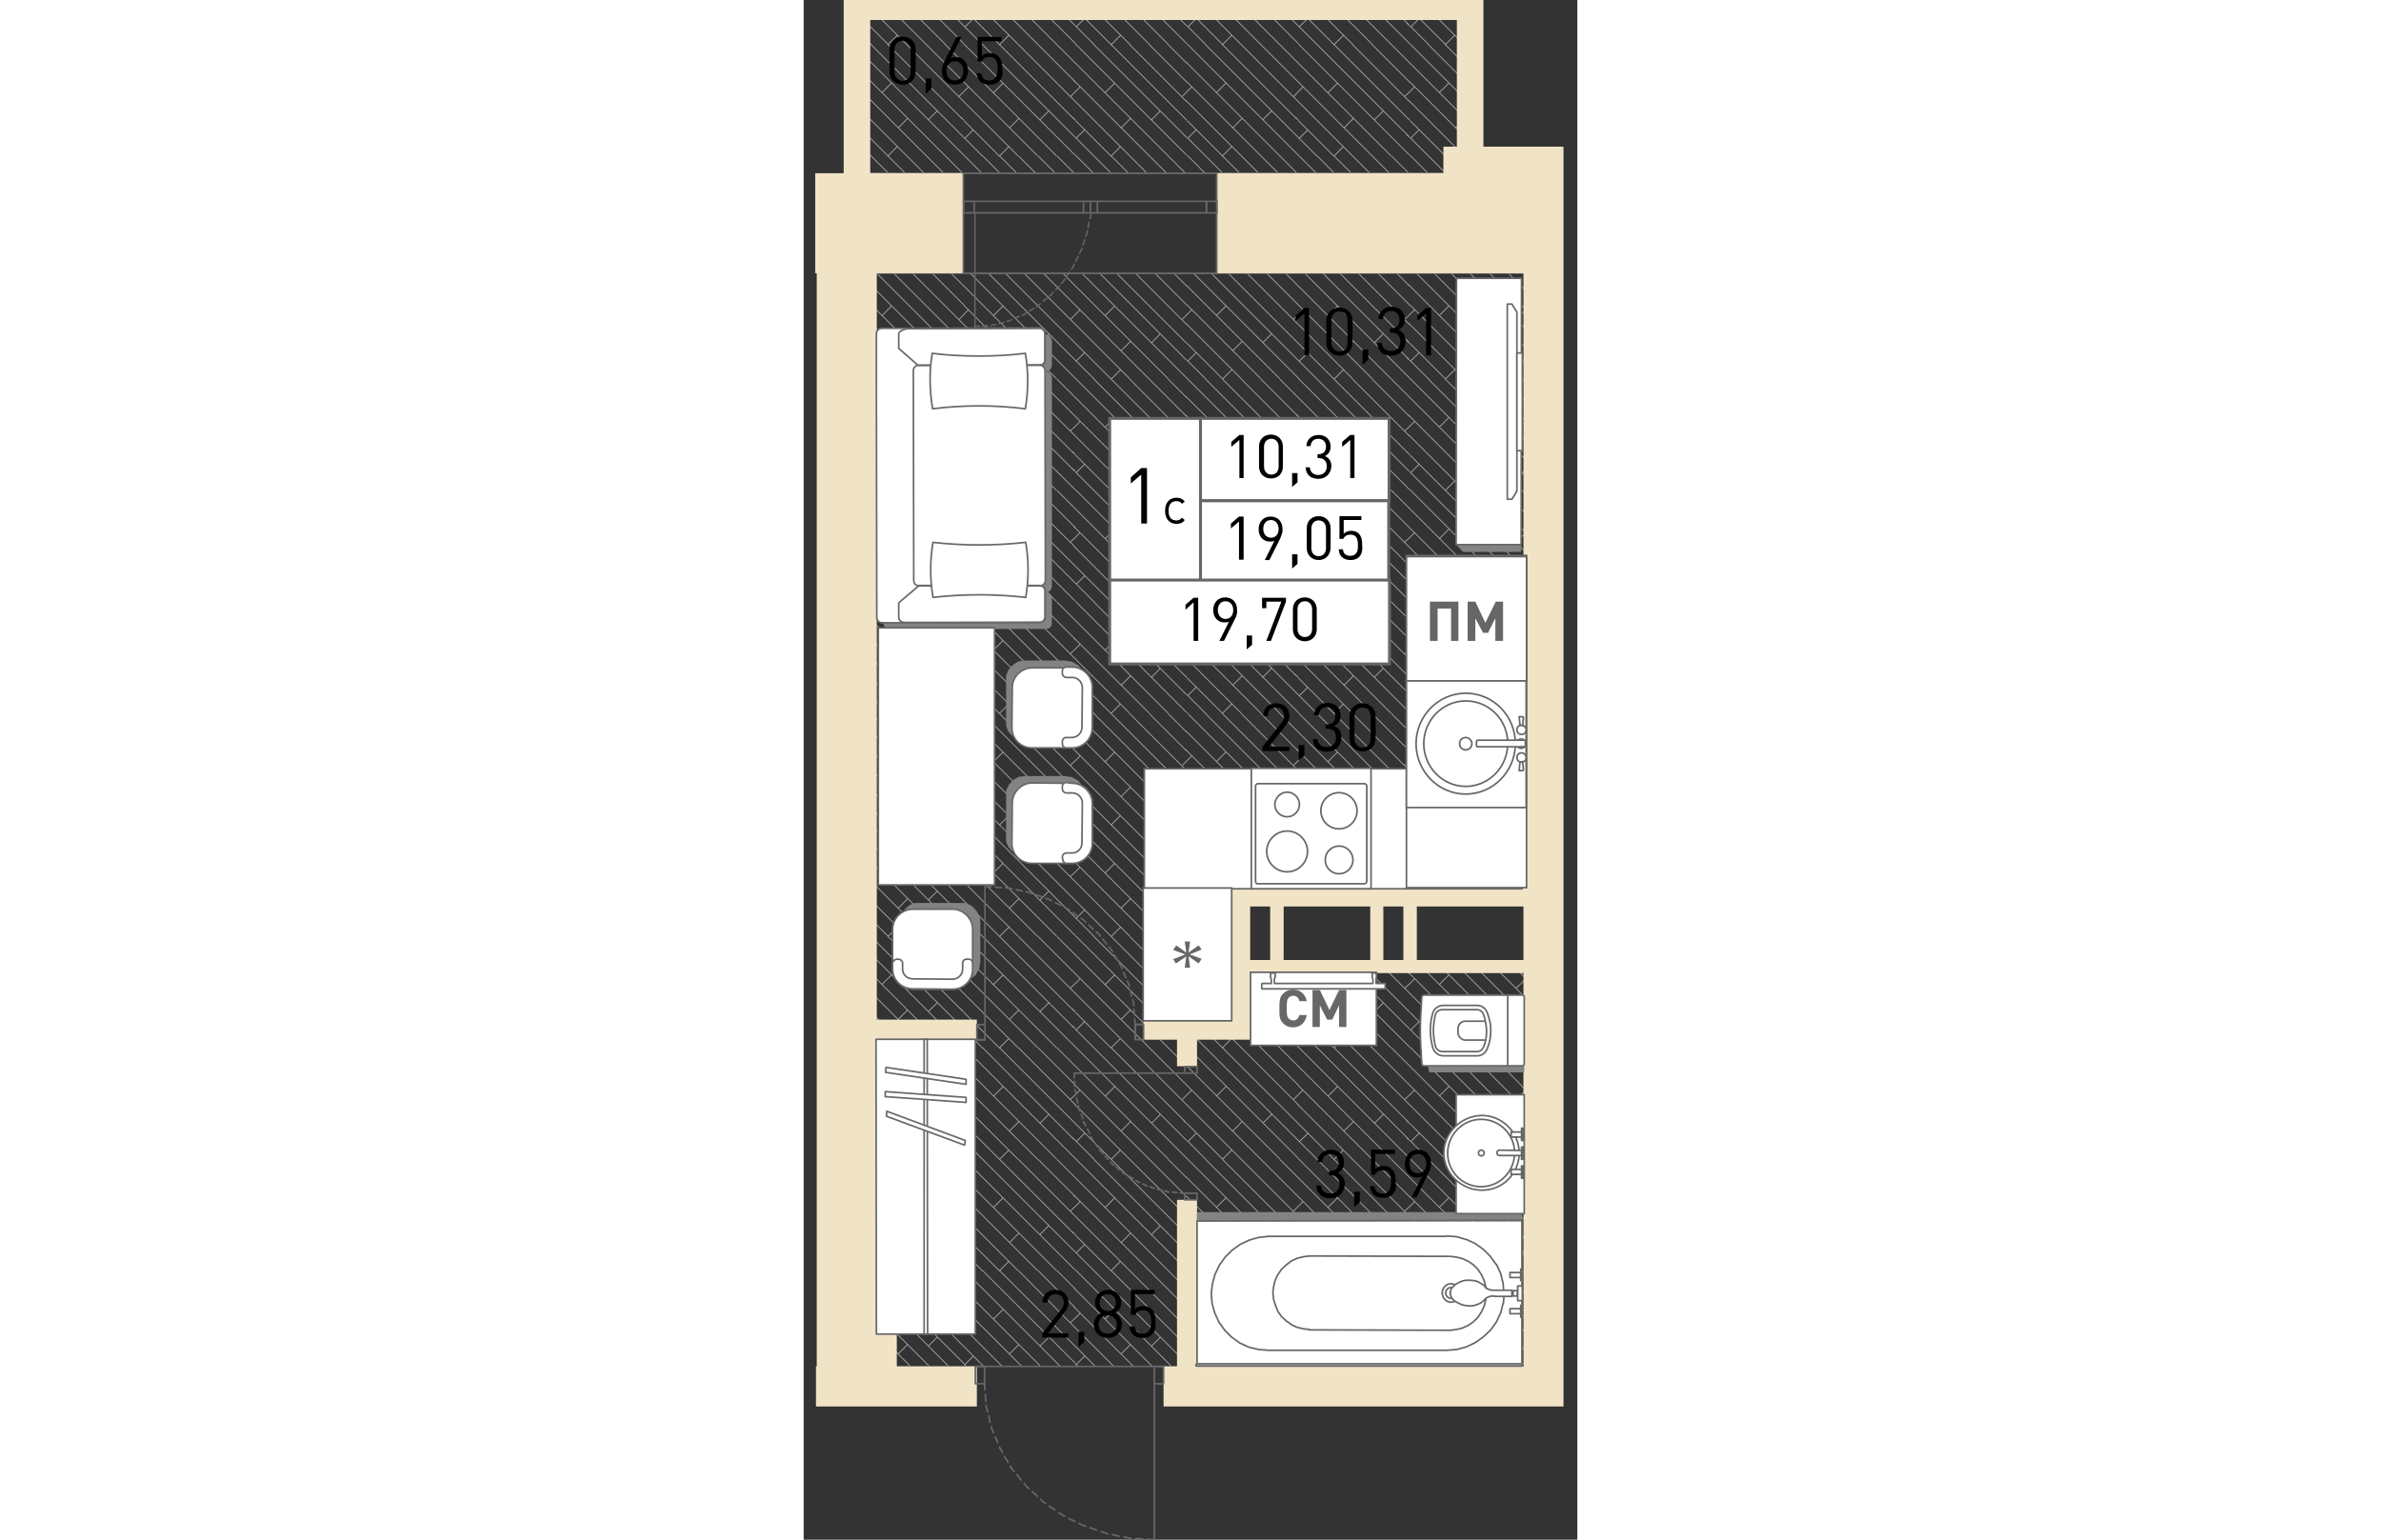 <?xml version="1.0" encoding="utf-8"?>
<!-- Generator: Adobe Illustrator 22.1.0, SVG Export Plug-In . SVG Version: 6.00 Build 0)  -->
<svg version="1.1" id="Слой_1" xmlns="http://www.w3.org/2000/svg" xmlns:xlink="http://www.w3.org/1999/xlink" x="0px" y="0px"
	 viewBox="0 0 201 400" style="enable-background:new 0 0 201 400;" xml:space="preserve" width="883" height="571">
<rect x="0" y="0" width="201" height="400" fill="#333333" stroke="none"/>
<path style="fill:none;stroke:#AAAAAA;stroke-width:0.216;stroke-miterlimit:10;" d="M12.7,81.7l-0.6,0.6 M12.1,88.6l0.6,0.6
	 M12.4,84l0.3,0.3 M12.2,78.8l0.5,0.5 M12.4,74l0.3,0.3 M12.1,93.1l0.6,0.6 M12.6,98.2L12.6,98.2 M12.1,88.6l0.2,0.2 M12.1,83.8
	l0.6,0.6 M12.1,78.7l0.6,0.6 M12.1,73.8l0.6,0.6 M12.1,93.1l0.2,0.2 M12.1,97.7l0.6,0.6 M41.6,81.7L40.4,83 M40.8,88.4l0.8,0.8
	 M41.3,84l0.3,0.3 M41.2,78.8l0.5,0.5 M41.3,74l0.3,0.3 M40.8,92.8l0.8,0.8 M41.5,98.2L41.5,98.2 M23.4,71l17.9,17.9 M28.3,71
	l13.3,13.3 M33.4,71l8.3,8.3 M38.3,71l3.3,3.3 M34.7,86.7l-2.3,2.3 M24.3,96.1l-2.4,2.4 M13.9,80.5l-1.2,1.2 M27,88.7l-2.5,2.5
	 M22.8,79.5L20.4,82 M15.1,91.6l-2.2,2.2 M12.7,89.2l9.3,9.3 M12.7,84.3l14.1,14.1 M12.7,79.2l19.2,19.2 M12.7,74.3l24.1,24.1
	 M19,71l22.3,22.3 M14.4,71l27.3,27.3 M12.7,93.6l4.9,4.9 M12.7,98.3l0.2,0.2 M12.7,84.3l0.2,0.2 M12.7,79.2L12.7,79.2 M12.7,74.3
	l0.2,0.2 M12.7,98.3l0.2,0.2 M70.6,81.7L69.3,83 M69.8,88.4l0.8,0.8 M70.3,84l0.3,0.3 M70.1,78.8l0.5,0.5 M70.3,74l0.3,0.3
	 M69.8,92.8l0.8,0.8 M70.5,98.2L70.5,98.2 M52.4,71l17.9,17.9 M57.3,71l13.3,13.3 M62.3,71l8.3,8.3 M67.3,71l3.3,3.3 M63.7,86.7
	l-2.3,2.3 M53.3,96.1l-2.4,2.4 M42.8,80.5l-1.2,1.2 M55.9,88.7l-2.5,2.5 M51.8,79.5L49.3,82 M44.1,91.6l-2.2,2.2 M41.6,89.2l9.3,9.3
	 M41.6,84.3l14.1,14.1 M41.6,79.3l19.2,19.2 M41.6,74.3l24.1,24.1 M48,71l22.3,22.3 M43.3,71l27.3,27.3 M41.6,93.6l4.9,4.9
	 M41.6,98.3l0.2,0.2 M41.6,84.3l0.2,0.2 M41.6,79.2L41.6,79.2 M41.6,74.3l0.2,0.2 M41.6,98.3l0.2,0.2 M99.6,81.7L98.3,83 M98.7,88.4
	l0.8,0.8 M99.3,84l0.3,0.3 M99.1,78.8l0.5,0.5 M99.3,74l0.3,0.3 M98.7,92.8l0.8,0.8 M99.5,98.2L99.5,98.2 M81.3,71l17.9,17.9
	 M86.2,71l13.3,13.3 M91.3,71l8.3,8.3 M96.2,71l3.3,3.3 M92.7,86.7l-2.3,2.3 M82.3,96.1l-2.4,2.4 M71.8,80.5l-1.2,1.2 M84.9,88.7
	l-2.5,2.5 M80.8,79.5L78.3,82 M73,91.6l-2.2,2.2 M70.6,89.2l9.3,9.3 M70.6,84.3l14.1,14.1 M70.6,79.3l19.2,19.2 M70.6,74.3
	l24.1,24.1 M76.9,71l22.3,22.3 M72.3,71l27.3,27.3 M70.6,93.6l4.9,4.9 M70.6,98.3l0.2,0.2 M70.6,84.3l0.2,0.2 M70.6,79.2L70.6,79.2
	 M70.6,74.3l0.2,0.2 M70.6,98.3l0.2,0.2 M128.5,81.7l-1.2,1.2 M127.7,88.4l0.8,0.8 M128.2,84l0.3,0.3 M128.1,78.8l0.5,0.5 M128.2,74
	l0.3,0.3 M127.7,92.8l0.8,0.8 M128.4,98.2L128.4,98.2 M110.3,71l17.9,17.9 M115.2,71l13.3,13.3 M120.3,71l8.3,8.3 M125.2,71l3.3,3.3
	 M121.6,86.7l-2.3,2.3 M111.2,96.1l-2.4,2.4 M100.8,80.5l-1.2,1.2 M113.9,88.7l-2.5,2.5 M109.7,79.5l-2.5,2.5 M102,91.6l-2.2,2.2
	 M99.6,89.2l9.3,9.3 M99.6,84.3l14.1,14.1 M99.6,79.2l19.2,19.2 M99.6,74.3l24.1,24.1 M105.9,71l22.3,22.3 M101.3,71l27.3,27.3
	 M99.6,93.6l4.9,4.9 M99.6,98.3l0.2,0.2 M99.6,84.3l0.2,0.2 M99.6,79.3L99.6,79.3 M99.6,74.3l0.2,0.2 M99.6,98.3l0.2,0.2
	 M157.5,81.7l-1.3,1.2 M156.6,88.4l0.8,0.8 M157.2,84l0.3,0.3 M157,78.8l0.5,0.5 M157.2,74l0.3,0.3 M156.6,92.8l0.8,0.8 M157.4,98.2
	L157.4,98.2 M139.3,71l17.9,17.9 M144.1,71l13.3,13.3 M149.2,71l8.3,8.3 M154.1,71l3.3,3.3 M150.6,86.7l-2.3,2.3 M140.2,96.1
	l-2.4,2.4 M129.7,80.5l-1.2,1.2 M142.8,88.7l-2.5,2.5 M138.7,79.5l-2.5,2.5 M131,91.6l-2.2,2.2 M128.5,89.2l9.3,9.3 M128.5,84.3
	l14.1,14.1 M128.5,79.2l19.2,19.2 M128.5,74.3l24.1,24.1 M134.9,71l22.3,22.3 M130.2,71l27.3,27.3 M128.5,93.6l4.9,4.9 M128.5,98.3
	l0.2,0.2 M128.5,84.3l0.2,0.2 M128.5,79.3L128.5,79.3 M128.5,74.3l0.2,0.2 M128.5,98.3l0.2,0.2 M186.4,81.7l-1.3,1.2 M185.6,88.4
	l0.8,0.8 M186.1,84l0.3,0.3 M186,78.8l0.5,0.5 M186.1,74l0.3,0.3 M185.6,92.8l0.8,0.8 M186.3,98.2L186.3,98.2 M168.2,71l17.9,17.9
	 M173.1,71l13.3,13.3 M178.2,71l8.3,8.3 M183.1,71l3.3,3.3 M179.5,86.7l-2.3,2.3 M169.1,96.1l-2.4,2.4 M158.7,80.5l-1.2,1.2
	 M171.8,88.7l-2.5,2.5 M167.6,79.5l-2.5,2.5 M159.9,91.6l-2.2,2.2 M157.5,89.2l9.3,9.3 M157.5,84.3l14.1,14.1 M157.5,79.2l19.2,19.2
	 M157.5,74.3l24.1,24.1 M163.8,71l22.3,22.3 M159.2,71l27.3,27.3 M157.5,93.6l4.9,4.9 M157.5,98.3l0.2,0.2 M157.5,84.3l0.2,0.2
	 M157.5,79.3L157.5,79.3 M157.5,74.3l0.2,0.2 M157.5,98.3l0.2,0.2 M187.6,80.5l-1.2,1.2 M188.9,91.6l-2.2,2.2 M186.4,89.2l5.8,5.8
	 M186.4,84.3l5.8,5.8 M186.4,79.2l5.8,5.8 M186.4,74.3l5.8,5.8 M188.1,71l4.1,4.1 M186.4,93.6l4.9,4.9 M186.4,98.3l0.2,0.2
	 M186.4,84.3l0.2,0.2 M186.4,79.3L186.4,79.3 M186.4,74.3l0.2,0.2 M186.4,98.3l0.2,0.2 M12.7,110.7l-0.6,0.6 M12.1,117.6l0.6,0.6
	 M12.4,113l0.3,0.3 M12.2,107.7l0.5,0.5 M12.4,103l0.3,0.3 M12.1,122l0.6,0.6 M12.6,127.1L12.6,127.1 M12.1,117.6l0.2,0.2
	 M12.1,112.7l0.6,0.6 M12.1,107.7l0.6,0.6 M12.1,102.7l0.6,0.6 M12.1,122l0.2,0.2 M12.1,126.7l0.6,0.6 M41.6,110.7l-1.3,1.2
	 M40.8,117.3l0.8,0.8 M41.3,113l0.3,0.3 M41.2,107.7l0.5,0.5 M41.3,103l0.3,0.3 M40.8,121.7l0.8,0.8 M41.5,127.1L41.5,127.1
	 M21.9,98.5L21.9,98.5 M21.9,98.5l19.3,19.3 M26.8,98.5l14.8,14.8 M31.9,98.5l9.7,9.7 M36.8,98.5l4.8,4.8 M34.7,115.7l-2.3,2.3
	 M24.3,125l-2.4,2.4 M13.9,109.5l-1.2,1.2 M27,117.6l-2.5,2.5 M22.8,108.5l-2.5,2.5 M15.1,120.6l-2.2,2.2 M12.7,118.2l9.3,9.3
	 M12.7,113.3l14.1,14.1 M12.7,108.2l19.2,19.2 M12.7,103.3l24.1,24.1 M17.5,98.5l23.8,23.8 M12.9,98.5l28.7,28.7 M12.7,122.6
	l4.9,4.9 M12.7,127.2l0.2,0.2 M12.7,113.3l0.2,0.2 M12.7,108.2L12.7,108.2 M12.7,103.3l0.2,0.2 M12.9,98.5l0.2,0.2 M12.7,127.2
	l0.2,0.2 M70.6,110.7l-1.3,1.2 M69.8,117.3l0.8,0.8 M70.3,113l0.3,0.3 M70.1,107.7l0.5,0.5 M70.3,103l0.3,0.3 M69.8,121.7l0.8,0.8
	 M70.5,127.1L70.5,127.1 M50.9,98.5L50.9,98.5 M50.9,98.5l19.3,19.3 M55.8,98.5l14.8,14.8 M60.9,98.5l9.7,9.7 M65.8,98.5l4.8,4.8
	 M63.7,115.7l-2.3,2.3 M53.3,125l-2.4,2.4 M42.8,109.5l-1.2,1.2 M55.9,117.6l-2.5,2.5 M51.8,108.5l-2.5,2.5 M44.1,120.6l-2.2,2.2
	 M41.6,118.2l9.3,9.3 M41.6,113.3l14.1,14.1 M41.6,108.2l19.2,19.2 M41.6,103.3l24.1,24.1 M46.5,98.5l23.8,23.8 M41.8,98.5
	l28.7,28.7 M41.6,122.6l4.9,4.9 M41.6,127.2l0.2,0.2 M41.6,113.3l0.2,0.2 M41.6,108.2L41.6,108.2 M41.6,103.3l0.2,0.2 M41.8,98.5
	l0.2,0.2 M41.6,127.2l0.2,0.2 M99.6,110.7l-1.2,1.2 M98.7,117.3l0.8,0.8 M99.3,113l0.3,0.3 M99.1,107.7l0.5,0.5 M99.3,103l0.3,0.3
	 M98.7,121.7l0.8,0.8 M99.5,127.1L99.5,127.1 M79.9,98.5L79.9,98.5 M79.9,98.5l19.3,19.3 M84.7,98.5l14.8,14.8 M89.8,98.5l9.7,9.7
	 M94.7,98.5l4.8,4.8 M92.7,115.7l-2.3,2.3 M82.3,125l-2.4,2.4 M71.8,109.5l-1.2,1.2 M84.9,117.6l-2.5,2.5 M80.8,108.5l-2.5,2.5
	 M73,120.6l-2.2,2.2 M70.6,118.2l9.3,9.3 M70.6,113.3l14.1,14.1 M70.6,108.2l19.2,19.2 M70.6,103.3l24.1,24.1 M75.4,98.5l23.8,23.8
	 M70.8,98.5l28.7,28.7 M70.6,122.6l4.9,4.9 M70.6,127.2l0.2,0.2 M70.6,113.3l0.2,0.2 M70.6,108.2L70.6,108.2 M70.6,103.3l0.2,0.2
	 M70.8,98.5l0.2,0.2 M70.6,127.2l0.2,0.2 M128.5,110.7l-1.2,1.2 M127.7,117.3l0.8,0.8 M128.2,113l0.3,0.3 M128.1,107.7l0.5,0.5
	 M128.2,103l0.3,0.3 M127.7,121.7l0.8,0.8 M128.4,127.1L128.4,127.1 M108.8,98.5L108.8,98.5 M108.8,98.5l19.3,19.3 M113.7,98.5
	l14.8,14.8 M118.8,98.5l9.7,9.7 M123.7,98.5l4.8,4.8 M121.6,115.7l-2.3,2.3 M111.2,125l-2.4,2.4 M100.8,109.5l-1.2,1.2 M113.9,117.6
	l-2.5,2.5 M109.7,108.5l-2.5,2.5 M102,120.6l-2.2,2.2 M99.6,118.2l9.3,9.3 M99.6,113.3l14.1,14.1 M99.6,108.2l19.2,19.2 M99.6,103.3
	l24.1,24.1 M104.4,98.5l23.8,23.8 M99.8,98.5l28.7,28.7 M99.6,122.6l4.9,4.9 M99.6,127.2l0.2,0.2 M99.6,113.3l0.2,0.2 M99.6,108.2
	L99.6,108.2 M99.6,103.3l0.2,0.2 M99.8,98.5l0.2,0.2 M99.6,127.2l0.2,0.2 M157.5,110.7l-1.3,1.2 M156.6,117.3l0.8,0.8 M157.2,113
	l0.3,0.3 M157,107.7l0.5,0.5 M157.2,103l0.3,0.3 M156.6,121.7l0.8,0.8 M157.4,127.1L157.4,127.1 M137.8,98.5L137.8,98.5 M137.8,98.5
	l19.3,19.3 M142.6,98.5l14.8,14.8 M147.7,98.5l9.7,9.7 M152.7,98.5l4.8,4.8 M150.6,115.7l-2.3,2.3 M140.2,125l-2.4,2.4 M129.7,109.5
	l-1.2,1.2 M142.8,117.6l-2.5,2.5 M138.7,108.5l-2.5,2.5 M131,120.6l-2.2,2.2 M128.5,118.2l9.3,9.3 M128.5,113.3l14.1,14.1
	 M128.5,108.2l19.2,19.2 M128.5,103.3l24.1,24.1 M133.4,98.5l23.8,23.8 M128.7,98.5l28.7,28.7 M128.5,122.6l4.9,4.9 M128.5,127.2
	l0.2,0.2 M128.5,113.3l0.2,0.2 M128.5,108.2L128.5,108.2 M128.5,103.3l0.2,0.2 M128.7,98.5l0.2,0.2 M128.5,127.2l0.2,0.2
	 M186.4,110.7l-1.3,1.2 M185.6,117.3l0.8,0.8 M186.1,113l0.3,0.3 M186,107.7l0.5,0.5 M186.1,103l0.3,0.3 M185.6,121.7l0.8,0.8
	 M186.3,127.1L186.3,127.1 M166.7,98.5L166.7,98.5 M166.7,98.5l19.3,19.3 M171.6,98.5l14.8,14.8 M176.7,98.5l9.7,9.7 M181.6,98.5
	l4.8,4.8 M179.5,115.7l-2.3,2.3 M169.1,125l-2.4,2.4 M158.7,109.5l-1.2,1.2 M171.8,117.6l-2.5,2.5 M167.6,108.5l-2.5,2.5
	 M159.9,120.6l-2.2,2.2 M157.5,118.2l9.3,9.3 M157.5,113.3l14.1,14.1 M157.5,108.2l19.2,19.2 M157.5,103.3l24.1,24.1 M162.3,98.5
	l23.8,23.8 M157.7,98.5l28.7,28.7 M157.5,122.6l4.9,4.9 M157.5,127.2l0.2,0.2 M157.5,113.3l0.2,0.2 M157.5,108.2L157.5,108.2
	 M157.5,103.3l0.2,0.2 M157.7,98.5l0.2,0.2 M157.5,127.2l0.2,0.2 M187.6,109.5l-1.2,1.2 M188.9,120.6l-2.2,2.2 M186.4,118.2l5.8,5.8
	 M186.4,113.3l5.8,5.8 M186.4,108.2l5.8,5.8 M186.4,103.3l5.8,5.8 M191.3,98.5l0.9,0.9 M186.6,98.5l5.5,5.5 M186.4,122.6l4.9,4.9
	 M186.4,127.2l0.2,0.2 M186.4,113.3l0.2,0.2 M186.4,108.2L186.4,108.2 M186.4,103.3l0.2,0.2 M186.6,98.5l0.2,0.2 M186.4,127.2
	l0.2,0.2 M12.7,139.6l-0.6,0.6 M12.1,146.6l0.6,0.6 M12.4,142l0.3,0.3 M12.2,136.7l0.5,0.5 M12.4,131.9l0.3,0.3 M12.1,151l0.6,0.6
	 M12.6,156.1L12.6,156.1 M12.1,146.6l0.2,0.2 M12.1,141.7l0.6,0.6 M12.1,136.6l0.6,0.6 M12.1,131.7l0.6,0.6 M12.1,151l0.2,0.2
	 M12.1,155.6l0.6,0.6 M41.6,139.6l-1.3,1.2 M40.8,146.3l0.8,0.8 M41.3,142l0.3,0.3 M41.2,136.7l0.5,0.5 M41.3,131.9l0.3,0.3
	 M40.8,150.7l0.8,0.8 M41.5,156.1L41.5,156.1 M21.9,127.4L21.9,127.4 M21.9,127.4l19.3,19.3 M26.8,127.4l14.8,14.8 M31.9,127.4
	l9.7,9.7 M36.8,127.4l4.8,4.8 M34.7,144.7l-2.3,2.3 M24.3,154l-2.4,2.4 M13.9,138.4l-1.2,1.2 M27,146.6l-2.5,2.5 M22.8,137.5
	l-2.5,2.5 M15.1,149.6l-2.2,2.2 M12.7,147.1l9.3,9.3 M12.7,142.3l14.1,14.1 M12.7,137.2l19.2,19.2 M12.7,132.2l24.1,24.1
	 M17.5,127.4l23.8,23.8 M12.9,127.4l28.7,28.7 M12.7,151.5l4.9,4.9 M12.7,156.2l0.2,0.2 M12.7,142.3l0.2,0.2 M12.7,137.2L12.7,137.2
	 M12.7,132.2l0.2,0.2 M12.9,127.4l0.2,0.2 M12.7,156.2l0.2,0.2 M70.6,139.6l-1.3,1.2 M69.8,146.3l0.8,0.8 M70.3,142l0.3,0.3
	 M70.1,136.7l0.5,0.5 M70.3,131.9l0.3,0.3 M69.8,150.7l0.8,0.8 M70.5,156.1L70.5,156.1 M50.9,127.4L50.9,127.4 M50.9,127.4
	l19.3,19.3 M55.8,127.4l14.8,14.8 M60.9,127.4l9.7,9.7 M65.8,127.4l4.8,4.8 M63.7,144.7l-2.3,2.3 M53.3,154l-2.4,2.4 M42.8,138.4
	l-1.2,1.2 M55.9,146.6l-2.5,2.5 M51.8,137.5l-2.5,2.5 M44.1,149.6l-2.2,2.2 M41.6,147.1l9.3,9.3 M41.6,142.3l14.1,14.1 M41.6,137.2
	l19.2,19.2 M41.6,132.2l24.1,24.1 M46.5,127.4l23.8,23.8 M41.8,127.4l28.7,28.7 M41.6,151.5l4.9,4.9 M41.6,156.2l0.2,0.2
	 M41.6,142.3l0.2,0.2 M41.6,137.2L41.6,137.2 M41.6,132.2l0.2,0.2 M41.8,127.4l0.2,0.2 M41.6,156.2l0.2,0.2 M99.6,139.6l-1.2,1.2
	 M98.7,146.3l0.8,0.8 M99.3,142l0.3,0.3 M99.1,136.7l0.5,0.5 M99.3,131.9l0.3,0.3 M98.7,150.7l0.8,0.8 M99.5,156.1L99.5,156.1
	 M79.9,127.4L79.9,127.4 M79.9,127.4l19.3,19.3 M84.7,127.4l14.8,14.8 M89.8,127.4l9.7,9.7 M94.7,127.4l4.8,4.8 M92.7,144.7
	l-2.3,2.3 M82.3,154l-2.4,2.4 M71.8,138.4l-1.2,1.2 M84.9,146.6l-2.5,2.5 M80.8,137.5l-2.5,2.5 M73,149.6l-2.2,2.2 M70.6,147.1
	l9.3,9.3 M70.6,142.3l14.1,14.1 M70.6,137.2l19.2,19.2 M70.6,132.2l24.1,24.1 M75.4,127.4l23.8,23.8 M70.8,127.4l28.7,28.7
	 M70.6,151.5l4.9,4.9 M70.6,156.2l0.2,0.2 M70.6,142.3l0.2,0.2 M70.6,137.2L70.6,137.2 M70.6,132.2l0.2,0.2 M70.8,127.4l0.2,0.2
	 M70.6,156.2l0.2,0.2 M128.5,139.6l-1.2,1.2 M127.7,146.3l0.8,0.8 M128.2,142l0.3,0.3 M128.1,136.7l0.5,0.5 M128.2,131.9l0.3,0.3
	 M127.7,150.7l0.8,0.8 M128.4,156.1L128.4,156.1 M108.8,127.4L108.8,127.4 M108.8,127.4l19.3,19.3 M113.7,127.4l14.8,14.8
	 M118.8,127.4l9.7,9.7 M123.7,127.4l4.8,4.8 M121.6,144.7l-2.3,2.3 M111.2,154l-2.4,2.4 M100.8,138.4l-1.2,1.2 M113.9,146.6
	l-2.5,2.5 M109.7,137.5l-2.5,2.5 M102,149.6l-2.2,2.2 M99.6,147.1l9.3,9.3 M99.6,142.3l14.1,14.1 M99.6,137.2l19.2,19.2 M99.6,132.2
	l24.1,24.1 M104.4,127.4l23.8,23.8 M99.8,127.4l28.7,28.7 M99.6,151.5l4.9,4.9 M99.6,156.2l0.2,0.2 M99.6,142.3l0.2,0.2 M99.6,137.2
	L99.6,137.2 M99.6,132.2l0.2,0.2 M99.8,127.4l0.2,0.2 M99.6,156.2l0.2,0.2 M157.5,139.6l-1.3,1.2 M156.6,146.3l0.8,0.8 M157.2,142
	l0.3,0.3 M157,136.7l0.5,0.5 M157.2,131.9l0.3,0.3 M156.6,150.7l0.8,0.8 M157.4,156.1L157.4,156.1 M137.8,127.4L137.8,127.4
	 M137.8,127.4l19.3,19.3 M142.6,127.4l14.8,14.8 M147.7,127.4l9.7,9.7 M152.7,127.4l4.8,4.8 M150.6,144.7l-2.3,2.3 M140.2,154
	l-2.4,2.4 M129.7,138.4l-1.2,1.2 M142.8,146.6l-2.5,2.5 M138.7,137.5l-2.5,2.5 M131,149.6l-2.2,2.2 M128.5,147.1l9.3,9.3
	 M128.5,142.3l14.1,14.1 M128.5,137.2l19.2,19.2 M128.5,132.2l24.1,24.1 M133.4,127.4l23.8,23.8 M128.7,127.4l28.7,28.7
	 M128.5,151.5l4.9,4.9 M128.5,156.2l0.2,0.2 M128.5,142.3l0.2,0.2 M128.5,137.2L128.5,137.2 M128.5,132.2l0.2,0.2 M128.7,127.4
	l0.2,0.2 M128.5,156.2l0.2,0.2 M186.4,139.6l-1.3,1.2 M185.6,146.3l0.8,0.8 M186.1,142l0.3,0.3 M186,136.7l0.5,0.5 M186.1,131.9
	l0.3,0.3 M185.6,150.7l0.8,0.8 M186.3,156.1L186.3,156.1 M166.7,127.4L166.7,127.4 M166.7,127.4l19.3,19.3 M171.6,127.4l14.8,14.8
	 M176.7,127.4l9.7,9.7 M181.6,127.4l4.8,4.8 M179.5,144.7l-2.3,2.3 M169.1,154l-2.4,2.4 M158.7,138.4l-1.2,1.2 M171.8,146.6
	l-2.5,2.5 M167.6,137.5l-2.5,2.5 M159.9,149.6l-2.2,2.2 M157.5,147.1l9.3,9.3 M157.5,142.3l14.1,14.1 M157.5,137.2l19.2,19.2
	 M157.5,132.2l24.1,24.1 M162.3,127.4l23.8,23.8 M157.7,127.4l28.7,28.7 M157.5,151.5l4.9,4.9 M157.5,156.2l0.2,0.2 M157.5,142.3
	l0.2,0.2 M157.5,137.2L157.5,137.2 M157.5,132.2l0.2,0.2 M157.7,127.4l0.2,0.2 M157.5,156.2l0.2,0.2 M187.6,138.4l-1.2,1.2
	 M188.9,149.6l-2.2,2.2 M186.4,147.1l5.8,5.8 M186.4,142.3l5.8,5.8 M186.4,137.2l5.8,5.8 M186.4,132.2l5.8,5.8 M191.3,127.4l0.9,0.9
	 M186.6,127.4l5.6,5.6 M186.4,151.5l4.9,4.9 M186.4,156.2l0.2,0.2 M186.4,142.3l0.2,0.2 M186.4,137.2L186.4,137.2 M186.4,132.2
	l0.2,0.2 M186.6,127.4l0.2,0.2 M186.4,156.2l0.2,0.2 M12.7,168.6l-0.6,0.6 M12.1,175.5l0.6,0.6 M12.4,170.9l0.3,0.3 M12.2,165.7
	l0.5,0.5 M12.4,160.9l0.3,0.3 M12.1,179.9l0.6,0.6 M12.6,185.1L12.6,185.1 M12.1,175.5l0.2,0.2 M12.1,170.7l0.6,0.6 M12.1,165.6
	l0.6,0.6 M12.1,160.6l0.6,0.6 M12.1,179.9l0.2,0.2 M12.1,184.6l0.6,0.6 M41.6,168.6l-1.3,1.2 M40.8,175.2l0.8,0.8 M41.3,170.9
	l0.3,0.3 M41.2,165.7l0.5,0.5 M41.3,160.9l0.3,0.3 M40.8,179.7l0.8,0.8 M41.5,185.1L41.5,185.1 M21.9,156.4L21.9,156.4 M21.9,156.4
	l19.3,19.3 M26.8,156.4l14.8,14.8 M31.9,156.4l9.7,9.7 M36.8,156.4l4.8,4.8 M34.7,173.6l-2.3,2.3 M24.3,182.9l-2.4,2.4 M13.9,167.4
	l-1.2,1.2 M27,175.6l-2.5,2.5 M22.8,166.4l-2.5,2.5 M15.1,178.5l-2.2,2.2 M12.7,176.1l9.3,9.3 M12.7,171.2l14.1,14.1 M12.7,166.1
	l19.2,19.2 M12.7,161.2l24.1,24.1 M17.5,156.4l23.8,23.8 M12.9,156.4l28.7,28.7 M12.7,180.5l4.9,4.9 M12.7,185.1l0.2,0.2
	 M12.7,171.2l0.2,0.2 M12.7,166.1L12.7,166.1 M12.7,161.2l0.2,0.2 M12.9,156.4l0.2,0.2 M12.7,185.1l0.2,0.2 M70.6,168.6l-1.3,1.2
	 M69.8,175.2l0.8,0.8 M70.3,170.9l0.3,0.3 M70.1,165.7l0.5,0.5 M70.3,160.9l0.3,0.3 M69.8,179.7l0.8,0.8 M70.5,185.1L70.5,185.1
	 M50.9,156.4L50.9,156.4 M50.9,156.4l19.3,19.3 M55.8,156.4l14.8,14.8 M60.9,156.4l9.7,9.7 M65.8,156.4l4.8,4.8 M63.7,173.6
	l-2.3,2.3 M53.3,182.9l-2.4,2.4 M42.8,167.4l-1.2,1.2 M55.9,175.6l-2.5,2.5 M51.8,166.4l-2.5,2.5 M44.1,178.5l-2.2,2.2 M41.6,176.1
	l9.3,9.3 M41.6,171.2l14.1,14.1 M41.6,166.1l19.2,19.2 M41.6,161.2l24.1,24.1 M46.5,156.4l23.8,23.8 M41.8,156.4l28.7,28.7
	 M41.6,180.5l4.9,4.9 M41.6,185.1l0.2,0.2 M41.6,171.2l0.2,0.2 M41.6,166.1L41.6,166.1 M41.6,161.2l0.2,0.2 M41.8,156.4l0.2,0.2
	 M41.6,185.1l0.2,0.2 M99.6,168.6l-1.2,1.2 M98.7,175.2l0.8,0.8 M99.3,170.9l0.3,0.3 M99.1,165.7l0.5,0.5 M99.3,160.9l0.3,0.3
	 M98.7,179.7l0.8,0.8 M99.5,185.1L99.5,185.1 M79.9,156.4L79.9,156.4 M79.9,156.4l19.3,19.3 M84.7,156.4l14.8,14.8 M89.8,156.4
	l9.7,9.7 M94.7,156.4l4.8,4.8 M92.7,173.6l-2.3,2.3 M82.3,182.9l-2.4,2.4 M71.8,167.4l-1.2,1.2 M84.9,175.6l-2.5,2.5 M80.8,166.4
	l-2.5,2.5 M73,178.5l-2.2,2.2 M70.6,176.1l9.3,9.3 M70.6,171.2l14.1,14.1 M70.6,166.1l19.2,19.2 M70.6,161.2l24.1,24.1 M75.4,156.4
	l23.8,23.8 M70.8,156.4l28.7,28.7 M70.6,180.5l4.9,4.9 M70.6,185.1l0.2,0.2 M70.6,171.2l0.2,0.2 M70.6,166.1L70.6,166.1 M70.6,161.2
	l0.2,0.2 M70.8,156.4l0.2,0.2 M70.6,185.1l0.2,0.2 M128.5,168.6l-1.2,1.2 M127.7,175.2l0.8,0.8 M128.2,170.9l0.3,0.3 M128.1,165.7
	l0.5,0.5 M128.2,160.9l0.3,0.3 M127.7,179.7l0.8,0.8 M128.4,185.1L128.4,185.1 M108.8,156.4L108.8,156.4 M108.8,156.4l19.3,19.3
	 M113.7,156.4l14.8,14.8 M118.8,156.4l9.7,9.7 M123.7,156.4l4.8,4.8 M121.6,173.6l-2.3,2.3 M111.2,182.9l-2.4,2.4 M100.8,167.4
	l-1.2,1.2 M113.9,175.6l-2.5,2.5 M109.7,166.4l-2.5,2.5 M102,178.5l-2.2,2.2 M99.6,176.1l9.3,9.3 M99.6,171.2l14.1,14.1 M99.6,166.1
	l19.2,19.2 M99.6,161.2l24.1,24.1 M104.4,156.4l23.8,23.8 M99.8,156.4l28.7,28.7 M99.6,180.5l4.9,4.9 M99.6,185.1l0.2,0.2
	 M99.6,171.2l0.2,0.2 M99.6,166.1L99.6,166.1 M99.6,161.2l0.2,0.2 M99.8,156.4l0.2,0.2 M99.6,185.1l0.2,0.2 M157.5,168.6l-1.3,1.2
	 M156.6,175.2l0.8,0.8 M157.2,170.9l0.3,0.3 M157,165.7l0.5,0.5 M157.2,160.9l0.3,0.3 M156.6,179.7l0.8,0.8 M157.4,185.1
	L157.4,185.1 M137.8,156.4L137.8,156.4 M137.8,156.4l19.3,19.3 M142.6,156.4l14.8,14.8 M147.7,156.4l9.7,9.7 M152.7,156.4l4.8,4.8
	 M150.6,173.6l-2.3,2.3 M140.2,182.9l-2.4,2.4 M129.7,167.4l-1.2,1.2 M142.8,175.6l-2.5,2.5 M138.7,166.4l-2.5,2.5 M131,178.5
	l-2.2,2.2 M128.5,176.1l9.3,9.3 M128.5,171.2l14.1,14.1 M128.5,166.1l19.2,19.2 M128.5,161.2l24.1,24.1 M133.4,156.4l23.8,23.8
	 M128.7,156.4l28.7,28.7 M128.5,180.5l4.9,4.9 M128.5,185.1l0.2,0.2 M128.5,171.2l0.2,0.2 M128.5,166.1L128.5,166.1 M128.5,161.2
	l0.2,0.2 M128.7,156.4l0.2,0.2 M128.5,185.1l0.2,0.2 M186.4,168.6l-1.3,1.2 M185.6,175.2l0.8,0.8 M186.1,170.9l0.3,0.3 M186,165.7
	l0.5,0.5 M186.1,160.9l0.3,0.3 M185.6,179.7l0.8,0.8 M186.3,185.1L186.3,185.1 M166.7,156.4L166.7,156.4 M166.7,156.4l19.3,19.3
	 M171.6,156.4l14.8,14.8 M176.7,156.4l9.7,9.7 M181.6,156.4l4.8,4.8 M179.5,173.6l-2.3,2.3 M169.1,182.9l-2.4,2.4 M158.7,167.4
	l-1.2,1.2 M171.8,175.6l-2.5,2.5 M167.6,166.4l-2.5,2.5 M159.9,178.5l-2.2,2.2 M157.5,176.1l9.3,9.3 M157.5,171.2l14.1,14.1
	 M157.5,166.1l19.2,19.2 M157.5,161.2l24.1,24.1 M162.3,156.4l23.8,23.8 M157.7,156.4l28.7,28.7 M157.5,180.5l4.9,4.9 M157.5,185.1
	l0.2,0.2 M157.5,171.2l0.2,0.2 M157.5,166.1L157.5,166.1 M157.5,161.2l0.2,0.2 M157.7,156.4l0.2,0.2 M157.5,185.1l0.2,0.2
	 M187.6,167.4l-1.2,1.2 M188.9,178.5l-2.2,2.2 M186.4,176.1l5.8,5.8 M186.4,171.2l5.8,5.8 M186.4,166.1l5.8,5.8 M186.4,161.2
	l5.8,5.8 M191.3,156.4l0.9,0.9 M186.6,156.4l5.6,5.6 M186.4,180.5l4.9,4.9 M186.4,185.1l0.2,0.2 M186.4,171.2l0.2,0.2 M186.4,166.1
	L186.4,166.1 M186.4,161.2l0.2,0.2 M186.6,156.4l0.2,0.2 M186.4,185.1l0.2,0.2 M12.7,197.6l-0.6,0.6 M12.1,204.5l0.6,0.6
	 M12.4,199.9l0.3,0.3 M12.2,194.6l0.5,0.5 M12.4,189.9l0.3,0.3 M12.1,208.9l0.6,0.6 M12.6,214L12.6,214 M12.1,204.5l0.2,0.2
	 M12.1,199.6l0.6,0.6 M12.1,194.5l0.6,0.6 M12.1,189.6l0.6,0.6 M12.1,208.9l0.2,0.2 M12.1,213.5l0.6,0.6 M41.6,197.6l-1.3,1.2
	 M40.8,204.2l0.8,0.8 M41.3,199.9l0.3,0.3 M41.2,194.6l0.5,0.5 M41.3,189.9l0.3,0.3 M40.8,208.6l0.8,0.8 M41.5,214L41.5,214
	 M21.9,185.4L21.9,185.4 M21.9,185.4l19.3,19.3 M26.8,185.4l14.8,14.8 M31.9,185.4l9.7,9.7 M36.8,185.4l4.8,4.8 M34.7,202.6
	l-2.3,2.3 M24.3,211.9l-2.4,2.4 M13.9,196.4l-1.2,1.2 M27,204.5l-2.5,2.5 M22.8,195.4l-2.5,2.5 M15.1,207.5l-2.2,2.2 M12.7,205
	l9.3,9.3 M12.7,200.2l14.1,14.1 M12.7,195.1l19.2,19.2 M12.7,190.2l24.1,24.1 M17.5,185.4l23.8,23.8 M12.9,185.4l28.7,28.7
	 M12.7,209.5l4.9,4.9 M12.7,214.1l0.2,0.2 M12.7,200.2l0.2,0.2 M12.7,195.1L12.7,195.1 M12.7,190.2l0.2,0.2 M12.9,185.4l0.2,0.2
	 M12.7,214.1l0.2,0.2 M70.6,197.6l-1.3,1.2 M69.8,204.2l0.8,0.8 M70.3,199.9l0.3,0.3 M70.1,194.6l0.5,0.5 M70.3,189.9l0.3,0.3
	 M69.8,208.6l0.8,0.8 M70.5,214L70.5,214 M50.9,185.4L50.9,185.4 M50.9,185.4l19.3,19.3 M55.8,185.4l14.8,14.8 M60.9,185.4l9.7,9.7
	 M65.8,185.4l4.8,4.8 M63.7,202.6l-2.3,2.3 M53.3,211.9l-2.4,2.4 M42.8,196.4l-1.2,1.2 M55.9,204.5l-2.5,2.5 M51.8,195.4l-2.5,2.5
	 M44.1,207.5l-2.2,2.2 M41.6,205l9.3,9.3 M41.6,200.2l14.1,14.1 M41.6,195.1l19.2,19.2 M41.6,190.2l24.1,24.1 M46.5,185.4l23.8,23.8
	 M41.8,185.4l28.7,28.7 M41.6,209.5l4.9,4.9 M41.6,214.1l0.2,0.2 M41.6,200.2l0.2,0.2 M41.6,195.1L41.6,195.1 M41.6,190.2l0.2,0.2
	 M41.8,185.4l0.2,0.2 M41.6,214.1l0.2,0.2 M99.6,197.6l-1.2,1.2 M98.7,204.2l0.8,0.8 M99.3,199.9l0.3,0.3 M99.1,194.6l0.5,0.5
	 M99.3,189.9l0.3,0.3 M98.7,208.6l0.8,0.8 M99.5,214L99.5,214 M79.9,185.4L79.9,185.4 M79.9,185.4l19.3,19.3 M84.7,185.4l14.8,14.8
	 M89.8,185.4l9.7,9.7 M94.7,185.4l4.8,4.8 M92.7,202.6l-2.3,2.3 M82.3,211.9l-2.4,2.4 M71.8,196.4l-1.2,1.2 M84.9,204.5l-2.5,2.5
	 M80.8,195.4l-2.5,2.5 M73,207.5l-2.2,2.2 M70.6,205l9.3,9.3 M70.6,200.2l14.1,14.1 M70.6,195.1l19.2,19.2 M70.6,190.2l24.1,24.1
	 M75.4,185.4l23.8,23.8 M70.8,185.4l28.7,28.7 M70.6,209.5l4.9,4.9 M70.6,214.1l0.2,0.2 M70.6,200.2l0.2,0.2 M70.6,195.1L70.6,195.1
	 M70.6,190.2l0.2,0.2 M70.8,185.4l0.2,0.2 M70.6,214.1l0.2,0.2 M128.5,197.6l-1.2,1.2 M127.7,204.2l0.8,0.8 M128.2,199.9l0.3,0.3
	 M128.1,194.6l0.5,0.5 M128.2,189.9l0.3,0.3 M127.7,208.6l0.8,0.8 M128.4,214L128.4,214 M108.8,185.4L108.8,185.4 M108.8,185.4
	l19.3,19.3 M113.7,185.4l14.8,14.8 M118.8,185.4l9.7,9.7 M123.7,185.4l4.8,4.8 M121.6,202.6l-2.3,2.3 M111.2,211.9l-2.4,2.4
	 M100.8,196.4l-1.2,1.2 M113.9,204.5l-2.5,2.5 M109.7,195.4l-2.5,2.5 M102,207.5l-2.2,2.2 M99.6,205l9.3,9.3 M99.6,200.2l14.1,14.1
	 M99.6,195.1l19.2,19.2 M99.6,190.2l24.1,24.1 M104.4,185.4l23.8,23.8 M99.8,185.4l28.7,28.7 M99.6,209.5l4.9,4.9 M99.6,214.1
	l0.2,0.2 M99.6,200.2l0.2,0.2 M99.6,195.1L99.6,195.1 M99.6,190.2l0.2,0.2 M99.8,185.4l0.2,0.2 M99.6,214.1l0.2,0.2 M157.5,197.6
	l-1.3,1.2 M156.6,204.2l0.8,0.8 M157.2,199.9l0.3,0.3 M157,194.6l0.5,0.5 M157.2,189.9l0.3,0.3 M156.6,208.6l0.8,0.8 M157.4,214
	L157.4,214 M137.8,185.4L137.8,185.4 M137.8,185.4l19.3,19.3 M142.6,185.4l14.8,14.8 M147.7,185.4l9.7,9.7 M152.7,185.4l4.8,4.8
	 M150.6,202.6l-2.3,2.3 M140.2,211.9l-2.4,2.4 M129.7,196.4l-1.2,1.2 M142.8,204.5l-2.5,2.5 M138.7,195.4l-2.5,2.5 M131,207.5
	l-2.2,2.2 M128.5,205l9.3,9.3 M128.5,200.2l14.1,14.1 M128.5,195.1l19.2,19.2 M128.5,190.2l24.1,24.1 M133.4,185.4l23.8,23.8
	 M128.7,185.4l28.7,28.7 M128.5,209.5l4.9,4.9 M128.5,214.1l0.2,0.2 M128.5,200.2l0.2,0.2 M128.5,195.1L128.5,195.1 M128.5,190.2
	l0.2,0.2 M128.7,185.4l0.2,0.2 M128.5,214.1l0.2,0.2 M186.4,197.6l-1.3,1.2 M185.6,204.2l0.8,0.8 M186.1,199.9l0.3,0.3 M186,194.6
	l0.5,0.5 M186.1,189.9l0.3,0.3 M185.6,208.6l0.8,0.8 M186.3,214L186.3,214 M166.7,185.4L166.7,185.4 M166.7,185.4l19.3,19.3
	 M171.6,185.4l14.8,14.8 M176.7,185.4l9.7,9.7 M181.6,185.4l4.8,4.8 M179.5,202.6l-2.3,2.3 M169.1,211.9l-2.4,2.4 M158.7,196.4
	l-1.2,1.2 M171.8,204.5l-2.5,2.5 M167.6,195.4l-2.5,2.5 M159.9,207.5l-2.2,2.2 M157.5,205l9.3,9.3 M157.5,200.2l14.1,14.1
	 M157.5,195.1l19.2,19.2 M157.5,190.2l24.1,24.1 M162.3,185.4l23.8,23.8 M157.7,185.4l28.7,28.7 M157.5,209.5l4.9,4.9 M157.5,214.1
	l0.2,0.2 M157.5,200.2l0.2,0.2 M157.5,195.1L157.5,195.1 M157.5,190.2l0.2,0.2 M157.7,185.4l0.2,0.2 M157.5,214.1l0.2,0.2
	 M187.6,196.4l-1.2,1.2 M188.9,207.5l-2.2,2.2 M186.4,205l5.8,5.8 M186.4,200.2l5.8,5.8 M186.4,195.1l5.8,5.8 M186.4,190.2l5.8,5.8
	 M191.3,185.4l0.9,0.9 M186.6,185.4l5.6,5.6 M186.4,209.5l4.9,4.9 M186.4,214.1l0.2,0.2 M186.4,200.2l0.2,0.2 M186.4,195.1
	L186.4,195.1 M186.4,190.2l0.2,0.2 M186.6,185.4l0.2,0.2 M186.4,214.1l0.2,0.2 M12.7,226.5l-0.6,0.6 M12.1,233.4l0.6,0.6
	 M12.4,228.8l0.3,0.3 M12.2,223.6l0.5,0.5 M12.4,218.8l0.3,0.3 M12.1,237.9l0.6,0.6 M12.6,243L12.6,243 M12.1,233.4l0.2,0.2
	 M12.1,228.6l0.6,0.6 M12.1,223.5l0.6,0.6 M12.1,218.6l0.6,0.6 M12.1,237.9l0.2,0.2 M12.1,242.5l0.6,0.6 M41.6,226.5l-1.3,1.2
	 M40.8,233.2l0.8,0.8 M41.3,228.8l0.3,0.3 M41.2,223.6l0.5,0.5 M41.3,218.8l0.3,0.3 M40.8,237.6l0.8,0.8 M41.5,243L41.5,243
	 M21.9,214.3L21.9,214.3 M21.9,214.3l19.3,19.3 M26.8,214.3l14.8,14.8 M31.9,214.3l9.7,9.7 M36.8,214.3l4.8,4.8 M34.7,231.5
	l-2.3,2.3 M24.3,240.9l-2.4,2.4 M13.9,225.3l-1.2,1.2 M27,233.5l-2.5,2.5 M22.8,224.3l-2.5,2.5 M15.1,236.4l-2.2,2.2 M12.7,234
	l9.3,9.3 M12.7,229.1l14.1,14.1 M12.7,224.1l19.2,19.2 M12.7,219.1l24.1,24.1 M17.5,214.3l23.8,23.8 M12.9,214.3l28.7,28.7
	 M12.7,238.4l4.9,4.9 M12.7,243.1l0.2,0.2 M12.7,229.1l0.2,0.2 M12.7,224L12.7,224 M12.7,219.1l0.2,0.2 M12.9,214.3l0.2,0.2
	 M12.7,243.1l0.2,0.2 M70.6,226.5l-1.3,1.2 M69.8,233.2l0.8,0.8 M70.3,228.8l0.3,0.3 M70.1,223.6l0.5,0.5 M70.3,218.8l0.3,0.3
	 M69.8,237.6l0.8,0.8 M70.5,243L70.5,243 M50.9,214.3L50.9,214.3 M50.9,214.3l19.3,19.3 M55.8,214.3l14.8,14.8 M60.9,214.3l9.7,9.7
	 M65.8,214.3l4.8,4.8 M63.7,231.5l-2.3,2.3 M53.3,240.9l-2.4,2.4 M42.8,225.3l-1.2,1.2 M55.9,233.5l-2.5,2.5 M51.8,224.3l-2.5,2.5
	 M44.1,236.4l-2.2,2.2 M41.6,234l9.3,9.3 M41.6,229.1l14.1,14.1 M41.6,224.1l19.2,19.2 M41.6,219.1l24.1,24.1 M46.5,214.3l23.8,23.8
	 M41.8,214.3l28.7,28.7 M41.6,238.4l4.9,4.9 M41.6,243.1l0.2,0.2 M41.6,229.1l0.2,0.2 M41.6,224L41.6,224 M41.6,219.1l0.2,0.2
	 M41.8,214.3l0.2,0.2 M41.6,243.1l0.2,0.2 M99.6,226.5l-1.2,1.2 M98.7,233.2l0.8,0.8 M99.3,228.8l0.3,0.3 M99.1,223.6l0.5,0.5
	 M99.3,218.8l0.3,0.3 M98.7,237.6l0.8,0.8 M99.5,243L99.5,243 M79.9,214.3L79.9,214.3 M79.9,214.3l19.3,19.3 M84.7,214.3l14.8,14.8
	 M89.8,214.3l9.7,9.7 M94.7,214.3l4.8,4.8 M92.7,231.5l-2.3,2.3 M82.3,240.9l-2.4,2.4 M71.8,225.3l-1.2,1.2 M84.9,233.5l-2.5,2.5
	 M80.8,224.3l-2.5,2.5 M73,236.4l-2.2,2.2 M70.6,234l9.3,9.3 M70.6,229.1l14.1,14.1 M70.6,224.1l19.2,19.2 M70.6,219.1l24.1,24.1
	 M75.4,214.3l23.8,23.8 M70.8,214.3l28.7,28.7 M70.6,238.4l4.9,4.9 M70.6,243.1l0.2,0.2 M70.6,229.1l0.2,0.2 M70.6,224L70.6,224
	 M70.6,219.1l0.2,0.2 M70.8,214.3l0.2,0.2 M70.6,243.1l0.2,0.2 M128.5,226.5l-1.2,1.2 M128.2,228.8l0.3,0.3 M128.1,223.6l0.5,0.5
	 M128.2,218.8l0.3,0.3 M108.8,214.3L108.8,214.3 M108.8,214.3l17.7,17.7 M113.7,214.3l14.8,14.8 M118.8,214.3l9.7,9.7 M123.7,214.3
	l4.8,4.8 M121.6,231.5l-0.5,0.5 M111.2,240.9l-2.4,2.4 M100.8,225.3l-1.2,1.2 M112.5,234.8l-1.1,1.1 M109.7,224.3l-2.5,2.5
	 M102,236.4l-2.2,2.2 M99.6,234l9.3,9.3 M99.6,229.1l13,13 M99.6,224l13,13 M99.6,219.1l13,13 M104.4,214.3l17.7,17.7 M99.8,214.3
	l17.7,17.7 M99.6,238.4l4.9,4.9 M99.6,243.1l0.2,0.2 M99.6,229.1l0.2,0.2 M99.6,224L99.6,224 M99.6,219.1l0.2,0.2 M99.8,214.3
	l0.2,0.2 M99.6,243.1l0.2,0.2 M157.5,226.5l-1.3,1.2 M157.2,228.8l0.3,0.3 M157,223.6l0.5,0.5 M157.2,218.8l0.3,0.3 M137.8,214.3
	L137.8,214.3 M137.8,214.3l17.6,17.6 M142.6,214.3l14.8,14.8 M147.7,214.3l9.7,9.7 M152.7,214.3l4.8,4.8 M150.6,231.5l-0.4,0.4
	 M129.7,225.3l-1.2,1.2 M138.7,224.3l-2.5,2.5 M128.5,229.1l2.9,2.9 M128.5,224l7.9,7.9 M128.5,219.1l12.8,12.8 M133.4,214.3
	l17.6,17.6 M128.7,214.3l17.6,17.6 M128.5,229.1l0.2,0.2 M128.5,224.1L128.5,224.1 M128.5,219.1l0.2,0.2 M128.7,214.3l0.2,0.2
	 M186.4,226.5l-1.3,1.2 M186.1,228.8l0.3,0.3 M186,223.6l0.5,0.5 M186.1,218.8l0.3,0.3 M166.7,214.3L166.7,214.3 M166.7,214.3
	l17.5,17.5 M171.6,214.3l14.8,14.8 M176.7,214.3l9.7,9.7 M181.6,214.3l4.8,4.8 M179.5,231.5l-0.3,0.3 M158.7,225.3l-1.2,1.2
	 M167.6,224.3l-2.5,2.5 M157.5,229.1l2.8,2.8 M157.5,224.1l7.9,7.9 M157.5,219.1l12.8,12.8 M162.3,214.3l17.6,17.6 M157.7,214.3
	l17.6,17.6 M157.5,229.1l0.2,0.2 M157.5,224.1L157.5,224.1 M157.5,219.1l0.2,0.2 M157.7,214.3l0.2,0.2 M187.6,225.3l-1.2,1.2
	 M186.4,229.1l2.7,2.7 M186.4,224.1l5.8,5.8 M186.4,219.1l5.8,5.8 M191.3,214.3l0.9,0.9 M186.6,214.3l5.6,5.6 M186.4,229.1l0.2,0.2
	 M186.4,224.1L186.4,224.1 M186.4,219.1l0.2,0.2 M186.6,214.3l0.2,0.2 M12.7,255.5l-0.6,0.6 M12.1,262.4l0.6,0.6 M12.4,257.8
	l0.3,0.3 M12.2,252.5l0.5,0.5 M12.4,247.8l0.3,0.3 M12.1,266.8l0.6,0.6 M12.6,271.9L12.6,271.9 M12.1,262.4l0.2,0.2 M12.1,257.5
	l0.6,0.6 M12.1,252.5l0.6,0.6 M12.1,247.5l0.6,0.6 M12.1,266.8l0.2,0.2 M12.1,271.5l0.6,0.6 M41.6,255.5l-1.3,1.2 M40.8,262.1
	l0.8,0.8 M41.3,257.8l0.3,0.3 M41.2,252.5l0.5,0.5 M41.3,247.8l0.3,0.3 M40.8,266.5l0.8,0.8 M41.5,271.9L41.5,271.9 M21.9,243.3
	L21.9,243.3 M21.9,243.3l19.3,19.3 M26.8,243.3l14.8,14.8 M31.9,243.3l9.7,9.7 M36.8,243.3l4.8,4.8 M34.7,260.5l-2.3,2.3
	 M24.3,269.8l-2.4,2.4 M13.9,254.3l-1.2,1.2 M27,262.4l-2.5,2.5 M22.8,253.3l-2.5,2.5 M15.1,265.4l-2.2,2.2 M12.7,263l9.3,9.3
	 M12.7,258.1l14.1,14.1 M12.7,253l19.2,19.2 M12.7,248.1l24.1,24.1 M17.5,243.3L41.3,267 M12.9,243.3L41.6,272 M12.7,267.4l4.9,4.9
	 M12.7,272l0.2,0.2 M12.7,258.1l0.2,0.2 M12.7,253L12.7,253 M12.7,248.1l0.2,0.2 M12.9,243.3l0.2,0.2 M12.7,272l0.2,0.2 M70.6,255.5
	l-1.3,1.2 M69.8,262.1l0.8,0.8 M70.3,257.8l0.3,0.3 M70.1,252.5l0.5,0.5 M70.3,247.8l0.3,0.3 M69.8,266.5l0.8,0.8 M70.5,271.9
	L70.5,271.9 M50.9,243.3L50.9,243.3 M50.9,243.3l19.3,19.3 M55.8,243.3l14.8,14.8 M60.9,243.3l9.7,9.7 M65.8,243.3l4.8,4.8
	 M63.7,260.5l-2.3,2.3 M53.3,269.8l-2.4,2.4 M42.8,254.3l-1.2,1.2 M55.9,262.4l-2.5,2.5 M51.8,253.3l-2.5,2.5 M44.1,265.4l-2.2,2.2
	 M41.6,263l9.3,9.3 M41.6,258.1l14.1,14.1 M41.6,253l19.2,19.2 M41.6,248.1l24.1,24.1 M46.5,243.3L70.2,267 M41.8,243.3L70.6,272
	 M41.6,267.4l4.9,4.9 M41.6,272l0.2,0.2 M41.6,258.1l0.2,0.2 M41.6,253L41.6,253 M41.6,248.1l0.2,0.2 M41.8,243.3l0.2,0.2 M41.6,272
	l0.2,0.2 M99.6,255.5l-1.2,1.2 M98.7,262.1l0.8,0.8 M99.3,257.8l0.3,0.3 M99.1,252.5l0.5,0.5 M99.3,247.8l0.3,0.3 M98.7,266.5
	l0.8,0.8 M99.5,271.9L99.5,271.9 M79.9,243.3L79.9,243.3 M79.9,243.3l19.3,19.3 M84.7,243.3l14.8,14.8 M89.8,243.3l9.7,9.7
	 M94.7,243.3l4.8,4.8 M92.7,260.5l-2.3,2.3 M82.3,269.8l-2.4,2.4 M71.8,254.3l-1.2,1.2 M84.9,262.4l-2.5,2.5 M80.8,253.3l-2.5,2.5
	 M73,265.4l-2.2,2.2 M70.6,263l9.3,9.3 M70.6,258.1l14.1,14.1 M70.6,253l19.2,19.2 M70.6,248.1l24.1,24.1 M75.4,243.3L99.2,267
	 M70.8,243.3L99.6,272 M70.6,267.4l4.9,4.9 M70.6,272l0.2,0.2 M70.6,258.1l0.2,0.2 M70.6,253L70.6,253 M70.6,248.1l0.2,0.2
	 M70.8,243.3l0.2,0.2 M70.6,272l0.2,0.2 M128.5,255.5l-1.2,1.2 M127.7,262.1l0.8,0.8 M128.2,257.8l0.3,0.3 M128.1,252.5l0.5,0.5
	 M127.7,266.5l0.8,0.8 M128.4,271.9L128.4,271.9 M108.8,243.3L108.8,243.3 M116.6,251.1l11.5,11.5 M108.8,243.3l3.7,3.7
	 M121.5,251.1l7,7 M126.6,251.1l1.9,1.9 M121.6,260.5l-2.3,2.3 M111.2,269.8l-2.4,2.4 M100.8,254.3l-1.2,1.2 M113.9,262.4l-2.5,2.5
	 M109.7,253.3l-2.5,2.5 M102,265.4l-2.2,2.2 M99.6,263l9.3,9.3 M99.6,258.1l14.1,14.1 M99.6,253l19.2,19.2 M99.6,248.1l24.1,24.1
	 M104.4,243.3l23.8,23.8 M99.8,243.3l28.7,28.7 M99.6,267.4l4.9,4.9 M99.6,272l0.2,0.2 M99.6,258.1l0.2,0.2 M99.6,253L99.6,253
	 M99.6,248.1l0.2,0.2 M99.8,243.3l0.2,0.2 M99.6,272l0.2,0.2 M157.5,255.5l-1.3,1.2 M156.6,262.1l0.8,0.8 M157.2,257.8l0.3,0.3
	 M157,252.5l0.5,0.5 M156.6,266.5l0.8,0.8 M157.4,271.9L157.4,271.9 M145.6,251.1l11.5,11.5 M150.5,251.1l7,7 M155.5,251.1l1.9,1.9
	 M150.6,260.5l-2.3,2.3 M140.2,269.8l-2.4,2.4 M129.7,254.3l-1.2,1.2 M142.8,262.4l-2.5,2.5 M138.7,253.3l-2.5,2.5 M131,265.4
	l-2.2,2.2 M128.5,263l9.3,9.3 M128.5,258.1l14.1,14.1 M128.5,253l19.2,19.2 M131.5,251.1l21.1,21.1 M141.2,251.1l15.9,15.9
	 M136.5,251.1l20.9,20.9 M128.5,267.4l4.9,4.9 M128.5,272l0.2,0.2 M128.5,258.1l0.2,0.2 M128.5,253L128.5,253 M128.5,272l0.2,0.2
	 M186.4,255.5l-1.3,1.2 M185.6,262.1l0.8,0.8 M186.1,257.8l0.3,0.3 M186,252.5l0.5,0.5 M185.6,266.5l0.8,0.8 M186.3,271.9
	L186.3,271.9 M174.5,251.1l11.5,11.5 M179.4,251.1l7,7 M184.5,251.1l1.9,1.9 M179.5,260.5l-2.3,2.3 M169.1,269.8l-2.4,2.4
	 M158.7,254.3l-1.2,1.2 M171.8,262.4l-2.5,2.5 M167.6,253.3l-2.5,2.5 M159.9,265.4l-2.2,2.2 M157.5,263l9.3,9.3 M157.5,258.1
	l14.1,14.1 M157.5,253l19.2,19.2 M160.5,251.1l21.1,21.1 M170.1,251.1l15.9,15.9 M165.5,251.1l20.9,20.9 M157.5,267.4l4.9,4.9
	 M157.5,272l0.2,0.2 M157.5,258.1l0.2,0.2 M157.5,253L157.5,253 M157.5,272l0.2,0.2 M187.6,254.3l-1.2,1.2 M188.9,265.4l-2.2,2.2
	 M186.4,263l5.8,5.8 M186.4,258.1l5.8,5.8 M186.4,253l5.8,5.8 M189.4,251.1l2.8,2.8 M186.4,267.4l4.9,4.9 M186.4,272l0.2,0.2
	 M186.4,258.1l0.2,0.2 M186.4,253L186.4,253 M186.4,272l0.2,0.2 M12.7,284.4l-0.6,0.6 M12.1,291.4l0.6,0.6 M12.4,286.8l0.3,0.3
	 M12.2,281.5l0.5,0.5 M12.4,276.7l0.3,0.3 M12.1,295.8l0.6,0.6 M12.6,300.9L12.6,300.9 M12.1,291.4l0.2,0.2 M12.1,286.5l0.6,0.6
	 M12.1,281.4l0.6,0.6 M12.1,276.5l0.6,0.6 M12.1,295.8l0.2,0.2 M12.1,300.4l0.6,0.6 M41.6,284.4l-1.3,1.2 M40.8,291.1l0.8,0.8
	 M41.3,286.8l0.3,0.3 M41.2,281.5l0.5,0.5 M41.3,276.7l0.3,0.3 M40.8,295.5l0.8,0.8 M41.5,300.9L41.5,300.9 M21.9,272.2L21.9,272.2
	 M21.9,272.2l19.3,19.3 M26.8,272.2l14.8,14.8 M31.9,272.2l9.7,9.7 M36.8,272.2l4.8,4.8 M34.7,289.5l-2.3,2.3 M24.3,298.8l-2.4,2.4
	 M13.9,283.2l-1.2,1.2 M27,291.4l-2.5,2.5 M22.8,282.3l-2.5,2.5 M15.1,294.4l-2.2,2.2 M12.7,291.9l9.3,9.3 M12.7,287.1l14.1,14.1
	 M12.7,282l19.2,19.2 M12.7,277l24.1,24.1 M17.5,272.2L41.3,296 M12.9,272.2L41.6,301 M12.7,296.3l4.9,4.9 M12.7,301l0.2,0.2
	 M12.7,287.1l0.2,0.2 M12.7,282L12.7,282 M12.7,277l0.2,0.2 M12.9,272.2l0.2,0.2 M12.7,301l0.2,0.2 M70.6,284.4l-1.3,1.2
	 M69.8,291.1l0.8,0.8 M70.3,286.8l0.3,0.3 M70.1,281.5l0.5,0.5 M70.3,276.7l0.3,0.3 M69.8,295.5l0.8,0.8 M70.5,300.9L70.5,300.9
	 M50.9,272.2L50.9,272.2 M50.9,272.2l19.3,19.3 M55.8,272.2l14.8,14.8 M60.9,272.2l9.7,9.7 M65.8,272.2l4.8,4.8 M63.7,289.5
	l-2.3,2.3 M53.3,298.8l-2.4,2.4 M42.8,283.2l-1.2,1.2 M55.9,291.4l-2.5,2.5 M51.8,282.3l-2.5,2.5 M44.1,294.4l-2.2,2.2 M41.6,291.9
	l9.3,9.3 M41.6,287.1l14.1,14.1 M41.6,282l19.2,19.2 M41.6,277l24.1,24.1 M46.5,272.2L70.2,296 M41.8,272.2L70.6,301 M41.6,296.3
	l4.9,4.9 M41.6,301l0.2,0.2 M41.6,287.1l0.2,0.2 M41.6,282L41.6,282 M41.6,277l0.2,0.2 M41.8,272.2l0.2,0.2 M41.6,301l0.2,0.2
	 M99.6,284.4l-1.2,1.2 M98.7,291.1l0.8,0.8 M99.3,286.8l0.3,0.3 M99.1,281.5l0.5,0.5 M99.3,276.7l0.3,0.3 M98.7,295.5l0.8,0.8
	 M99.5,300.9L99.5,300.9 M79.9,272.2L79.9,272.2 M79.9,272.2l19.3,19.3 M84.7,272.2l14.8,14.8 M89.8,272.2l9.7,9.7 M94.7,272.2
	l4.8,4.8 M92.7,289.5l-2.3,2.3 M82.3,298.8l-2.4,2.4 M71.8,283.2l-1.2,1.2 M84.9,291.4l-2.5,2.5 M80.8,282.3l-2.5,2.5 M73,294.4
	l-2.2,2.2 M70.6,291.9l9.3,9.3 M70.6,287.1l14.1,14.1 M70.6,282l19.2,19.2 M70.6,277l24.1,24.1 M75.4,272.2L99.2,296 M70.8,272.2
	L99.6,301 M70.6,296.3l4.9,4.9 M70.6,301l0.2,0.2 M70.6,287.1l0.2,0.2 M70.6,282L70.6,282 M70.6,277l0.2,0.2 M70.8,272.2l0.2,0.2
	 M70.6,301l0.2,0.2 M128.5,284.4l-1.2,1.2 M127.7,291.1l0.8,0.8 M128.2,286.8l0.3,0.3 M128.1,281.5l0.5,0.5 M128.2,276.7l0.3,0.3
	 M127.7,295.5l0.8,0.8 M128.4,300.9L128.4,300.9 M108.8,272.2L108.8,272.2 M108.8,272.2l19.3,19.3 M113.7,272.2l14.8,14.8
	 M118.8,272.2l9.7,9.7 M123.7,272.2l4.8,4.8 M121.6,289.5l-2.3,2.3 M111.2,298.8l-2.4,2.4 M100.8,283.2l-1.2,1.2 M113.9,291.4
	l-2.5,2.5 M109.7,282.3l-2.5,2.5 M102,294.4l-2.2,2.2 M99.6,291.9l9.3,9.3 M99.6,287.1l14.1,14.1 M99.6,282l19.2,19.2 M99.6,277
	l24.1,24.1 M104.4,272.2l23.8,23.8 M99.8,272.2l28.7,28.7 M99.6,296.3l4.9,4.9 M99.6,301l0.2,0.2 M99.6,287.1l0.2,0.2 M99.6,282
	L99.6,282 M99.6,277l0.2,0.2 M99.8,272.2l0.2,0.2 M99.6,301l0.2,0.2 M157.5,284.4l-1.3,1.2 M156.6,291.1l0.8,0.8 M157.2,286.8
	l0.3,0.3 M157,281.5l0.5,0.5 M157.2,276.7l0.3,0.3 M156.6,295.5l0.8,0.8 M157.4,300.9L157.4,300.9 M137.8,272.2L137.8,272.2
	 M137.8,272.2l19.3,19.3 M142.6,272.2l14.8,14.8 M147.7,272.2l9.7,9.7 M152.7,272.2l4.8,4.8 M150.6,289.5l-2.3,2.3 M140.2,298.8
	l-2.4,2.4 M129.7,283.2l-1.2,1.2 M142.8,291.4l-2.5,2.5 M138.7,282.3l-2.5,2.5 M131,294.4l-2.2,2.2 M128.5,291.9l9.3,9.3
	 M128.5,287.1l14.1,14.1 M128.5,282l19.2,19.2 M128.5,277l24.1,24.1 M133.4,272.2l23.8,23.8 M128.7,272.2l28.7,28.7 M128.5,296.3
	l4.9,4.9 M128.5,301l0.2,0.2 M128.5,287.1l0.2,0.2 M128.5,282L128.5,282 M128.5,277l0.2,0.2 M128.7,272.2l0.2,0.2 M128.5,301
	l0.2,0.2 M186.4,284.4l-1.3,1.2 M185.6,291.1l0.8,0.8 M186.1,286.8l0.3,0.3 M186,281.5l0.5,0.5 M186.1,276.7l0.3,0.3 M185.6,295.5
	l0.8,0.8 M186.3,300.9L186.3,300.9 M166.7,272.2L166.7,272.2 M166.7,272.2l19.3,19.3 M171.6,272.2l14.8,14.8 M176.7,272.2l9.7,9.7
	 M181.6,272.2l4.8,4.8 M179.5,289.5l-2.3,2.3 M169.1,298.8l-2.4,2.4 M158.7,283.2l-1.2,1.2 M171.8,291.4l-2.5,2.5 M167.6,282.3
	l-2.5,2.5 M159.9,294.4l-2.2,2.2 M157.5,291.9l9.3,9.3 M157.5,287.1l14.1,14.1 M157.5,282l19.2,19.2 M157.5,277l24.1,24.1
	 M162.3,272.2l23.8,23.8 M157.7,272.2l28.7,28.7 M157.5,296.3l4.9,4.9 M157.5,301l0.2,0.2 M157.5,287.1l0.2,0.2 M157.5,282
	L157.5,282 M157.5,277l0.2,0.2 M157.7,272.2l0.2,0.2 M157.5,301l0.2,0.2 M187.6,283.2l-1.2,1.2 M188.9,294.4l-2.2,2.2 M186.4,291.9
	l5.8,5.8 M186.4,287.1l5.8,5.8 M186.4,282l5.8,5.8 M186.4,277l5.8,5.8 M191.3,272.2l0.9,0.9 M186.6,272.2l5.6,5.6 M186.4,296.3
	l4.9,4.9 M186.4,301l0.2,0.2 M186.4,287.1l0.2,0.2 M186.4,282L186.4,282 M186.4,277l0.2,0.2 M186.6,272.2l0.2,0.2 M186.4,301
	l0.2,0.2 M12.7,313.4l-0.6,0.6 M12.1,320.3l0.6,0.6 M12.4,315.7l0.3,0.3 M12.2,310.5l0.5,0.5 M12.4,305.7l0.3,0.3 M12.1,324.7
	l0.6,0.6 M12.6,329.8L12.6,329.8 M12.1,320.3l0.2,0.2 M12.1,315.5l0.6,0.6 M12.1,310.4l0.6,0.6 M12.1,305.4l0.6,0.6 M12.1,324.7
	l0.2,0.2 M12.1,329.4l0.6,0.6 M41.6,313.4l-1.3,1.2 M40.8,320l0.8,0.8 M41.3,315.7l0.3,0.3 M41.2,310.5l0.5,0.5 M41.3,305.7l0.3,0.3
	 M40.8,324.5l0.8,0.8 M41.5,329.8L41.5,329.8 M21.9,301.2L21.9,301.2 M21.9,301.2l19.3,19.3 M26.8,301.2L41.6,316 M31.9,301.2
	l9.7,9.7 M36.8,301.2l4.8,4.8 M34.7,318.4l-2.3,2.3 M24.3,327.7l-2.4,2.4 M13.9,312.2l-1.2,1.2 M27,320.4l-2.5,2.5 M22.8,311.2
	l-2.5,2.5 M15.1,323.3l-2.2,2.2 M12.7,320.9l9.3,9.3 M12.7,316l14.1,14.1 M12.7,310.9l19.2,19.2 M12.7,306l24.1,24.1 M17.5,301.2
	l23.8,23.8 M12.9,301.2l28.7,28.7 M12.7,325.3l4.9,4.9 M12.7,329.9l0.2,0.2 M12.7,316l0.2,0.2 M12.7,310.9L12.7,310.9 M12.7,306
	l0.2,0.2 M12.9,301.2l0.2,0.2 M12.7,329.9l0.2,0.2 M70.6,313.4l-1.3,1.2 M69.8,320l0.8,0.8 M70.3,315.7l0.3,0.3 M70.1,310.5l0.5,0.5
	 M70.3,305.7l0.3,0.3 M69.8,324.5l0.8,0.8 M70.5,329.8L70.5,329.8 M50.9,301.2L50.9,301.2 M50.9,301.2l19.3,19.3 M55.8,301.2
	L70.6,316 M60.9,301.2l9.7,9.7 M65.8,301.2l4.8,4.8 M63.7,318.4l-2.3,2.3 M53.3,327.7l-2.4,2.4 M42.8,312.2l-1.2,1.2 M55.9,320.4
	l-2.5,2.5 M51.8,311.2l-2.5,2.5 M44.1,323.3l-2.2,2.2 M41.6,320.9l9.3,9.3 M41.6,316l14.1,14.1 M41.6,310.9l19.2,19.2 M41.6,306
	l24.1,24.1 M46.5,301.2l23.8,23.8 M41.8,301.2l28.7,28.7 M41.6,325.3l4.9,4.9 M41.6,329.9l0.2,0.2 M41.6,316l0.2,0.2 M41.6,310.9
	L41.6,310.9 M41.6,306l0.2,0.2 M41.8,301.2l0.2,0.2 M41.6,329.9l0.2,0.2 M99.6,313.4l-1.2,1.2 M98.7,320l0.8,0.8 M99.3,315.7
	l0.3,0.3 M99.1,310.5l0.5,0.5 M99.3,305.7l0.3,0.3 M98.7,324.5l0.8,0.8 M99.5,329.8L99.5,329.8 M79.9,301.2L79.9,301.2 M79.9,301.2
	l19.3,19.3 M84.7,301.2L99.6,316 M89.8,301.2l9.7,9.7 M94.7,301.2l4.8,4.8 M92.7,318.4l-2.3,2.3 M82.3,327.7l-2.4,2.4 M71.8,312.2
	l-1.2,1.2 M84.9,320.4l-2.5,2.5 M80.8,311.2l-2.5,2.5 M73,323.3l-2.2,2.2 M70.6,320.9l9.3,9.3 M70.6,316l14.1,14.1 M70.6,310.9
	l19.2,19.2 M70.6,306l24.1,24.1 M75.4,301.2l23.8,23.8 M70.8,301.2l28.7,28.7 M70.6,325.3l4.9,4.9 M70.6,329.9l0.2,0.2 M70.6,316
	l0.2,0.2 M70.6,310.9L70.6,310.9 M70.6,306l0.2,0.2 M70.8,301.2l0.2,0.2 M70.6,329.9l0.2,0.2 M128.5,313.4l-1.2,1.2 M127.7,320
	l0.8,0.8 M128.2,315.7l0.3,0.3 M128.1,310.5l0.5,0.5 M128.2,305.7l0.3,0.3 M127.7,324.5l0.8,0.8 M128.4,329.8L128.4,329.8
	 M108.8,301.2L108.8,301.2 M108.8,301.2l19.3,19.3 M113.7,301.2l14.8,14.8 M118.8,301.2l9.7,9.7 M123.7,301.2l4.8,4.8 M121.6,318.4
	l-2.3,2.3 M111.2,327.7l-2.4,2.4 M100.8,312.2l-1.2,1.2 M113.9,320.4l-2.5,2.5 M109.7,311.2l-2.5,2.5 M102,323.3l-2.2,2.2
	 M99.6,320.9l9.3,9.3 M99.6,316l14.1,14.1 M99.6,310.9l19.2,19.2 M99.6,306l24.1,24.1 M104.4,301.2l23.8,23.8 M99.8,301.2l28.7,28.7
	 M99.6,325.3l4.9,4.9 M99.6,329.9l0.2,0.2 M99.6,316l0.2,0.2 M99.6,310.9L99.6,310.9 M99.6,306l0.2,0.2 M99.8,301.2l0.2,0.2
	 M99.6,329.9l0.2,0.2 M157.5,313.4l-1.3,1.2 M156.6,320l0.8,0.8 M157.2,315.7l0.3,0.3 M157,310.5l0.5,0.5 M157.2,305.7l0.3,0.3
	 M156.6,324.5l0.8,0.8 M157.4,329.8L157.4,329.8 M137.8,301.2L137.8,301.2 M137.8,301.2l19.3,19.3 M142.6,301.2l14.8,14.8
	 M147.7,301.2l9.7,9.7 M152.7,301.2l4.8,4.8 M150.6,318.4l-2.3,2.3 M140.2,327.7l-2.4,2.4 M129.7,312.2l-1.2,1.2 M142.8,320.4
	l-2.5,2.5 M138.7,311.2l-2.5,2.5 M131,323.3l-2.2,2.2 M128.5,320.9l9.3,9.3 M128.5,316l14.1,14.1 M128.5,310.9l19.2,19.2 M128.5,306
	l24.1,24.1 M133.4,301.2l23.8,23.8 M128.7,301.2l28.7,28.7 M128.5,325.3l4.9,4.9 M128.5,329.9l0.2,0.2 M128.5,316l0.2,0.2
	 M128.5,310.9L128.5,310.9 M128.5,306l0.2,0.2 M128.7,301.2l0.2,0.2 M128.5,329.9l0.2,0.2 M186.4,313.4l-1.3,1.2 M185.6,320l0.8,0.8
	 M186.1,315.7l0.3,0.3 M186,310.5l0.5,0.5 M186.1,305.7l0.3,0.3 M185.6,324.5l0.8,0.8 M186.3,329.8L186.3,329.8 M166.7,301.2
	L166.7,301.2 M166.7,301.2l19.3,19.3 M171.6,301.2l14.8,14.8 M176.7,301.2l9.7,9.7 M181.6,301.2l4.8,4.8 M179.5,318.4l-2.3,2.3
	 M169.1,327.7l-2.4,2.4 M158.7,312.2l-1.2,1.2 M171.8,320.4l-2.5,2.5 M167.6,311.2l-2.5,2.5 M159.9,323.3l-2.2,2.2 M157.5,320.9
	l9.3,9.3 M157.5,316l14.1,14.1 M157.5,310.9l19.2,19.2 M157.5,306l24.1,24.1 M162.3,301.2l23.8,23.8 M157.7,301.2l28.7,28.7
	 M157.5,325.3l4.9,4.9 M157.5,329.9l0.2,0.2 M157.5,316l0.2,0.2 M157.5,310.9L157.5,310.9 M157.5,306l0.2,0.2 M157.7,301.2l0.2,0.2
	 M157.5,329.9l0.2,0.2 M187.6,312.2l-1.2,1.2 M188.9,323.3l-2.2,2.2 M186.4,320.9l5.8,5.8 M186.4,316l5.8,5.8 M186.4,310.9l5.8,5.8
	 M186.4,306l5.8,5.8 M191.3,301.2l0.9,0.9 M186.6,301.2l5.5,5.6 M186.4,325.3l4.9,4.9 M186.4,329.9l0.2,0.2 M186.4,316l0.2,0.2
	 M186.4,310.9L186.4,310.9 M186.4,306l0.2,0.2 M186.6,301.2l0.2,0.2 M186.4,329.9l0.2,0.2 M12.7,342.4l-0.6,0.6 M12.1,349.3l0.6,0.6
	 M12.4,344.7l0.3,0.3 M12.2,339.4l0.5,0.5 M12.4,334.7l0.3,0.3 M12.1,353.7l0.6,0.6 M12.1,349.3l0.2,0.2 M12.1,344.4l0.6,0.6
	 M12.1,339.3l0.6,0.6 M12.1,334.4l0.6,0.6 M12.1,353.7l0.2,0.2 M41.6,342.4l-1.3,1.2 M40.8,349l0.8,0.8 M41.3,344.7l0.3,0.3
	 M41.2,339.4l0.5,0.5 M41.3,334.7l0.3,0.3 M40.8,353.4l0.8,0.8 M21.9,330.1L21.9,330.1 M21.9,330.1l19.3,19.3 M26.8,330.1L41.6,345
	 M31.9,330.1l9.7,9.7 M36.8,330.1l4.8,4.8 M34.7,347.4l-2.3,2.3 M13.9,341.2l-1.2,1.2 M27,349.3l-2.5,2.5 M22.8,340.2l-2.5,2.5
	 M15.1,352.3l-2.2,2.2 M12.7,349.8l5.1,5.1 M12.7,345l10,10 M12.7,339.9L27.8,355 M12.7,335l20,20 M17.5,330.1l23.8,23.8
	 M12.9,330.1L37.7,355 M12.7,354.3l0.7,0.7 M12.7,345l0.2,0.2 M12.7,339.9L12.7,339.9 M12.7,335l0.2,0.2 M12.9,330.1l0.2,0.2
	 M70.6,342.4l-1.3,1.2 M69.8,349l0.8,0.8 M70.3,344.7l0.3,0.3 M70.1,339.4l0.5,0.5 M70.3,334.7l0.3,0.3 M69.8,353.4l0.8,0.8
	 M50.9,330.1L50.9,330.1 M50.9,330.1l19.3,19.3 M55.8,330.1L70.6,345 M60.9,330.1l9.7,9.7 M65.8,330.1l4.8,4.8 M63.7,347.4l-2.3,2.3
	 M42.8,341.2l-1.2,1.2 M55.9,349.3l-2.5,2.5 M51.8,340.2l-2.5,2.5 M44.1,352.3l-2.2,2.2 M41.6,349.8l5.1,5.1 M41.6,345l10,10
	 M41.6,339.9L56.7,355 M41.6,335l20,20 M46.5,330.1l23.8,23.8 M41.8,330.1L66.7,355 M41.6,354.3l0.7,0.7 M41.6,345l0.2,0.2
	 M41.6,339.9L41.6,339.9 M41.6,335l0.2,0.2 M41.8,330.1l0.2,0.2 M99.6,342.4l-1.2,1.2 M98.7,349l0.8,0.8 M99.3,344.7l0.3,0.3
	 M99.1,339.4l0.5,0.5 M99.3,334.7l0.3,0.3 M98.7,353.4l0.8,0.8 M79.9,330.1L79.9,330.1 M79.9,330.1l19.3,19.3 M84.7,330.1L99.6,345
	 M89.8,330.1l9.7,9.7 M94.7,330.1l4.8,4.8 M92.7,347.4l-2.3,2.3 M71.8,341.2l-1.2,1.2 M84.9,349.3l-2.5,2.5 M80.8,340.2l-2.5,2.5
	 M73,352.3l-2.2,2.2 M70.6,349.8l5.1,5.1 M70.6,345l10,10 M70.6,339.9L85.7,355 M70.6,335l20,20 M75.4,330.1l23.8,23.8 M70.8,330.1
	L95.6,355 M70.6,354.3l0.7,0.7 M70.6,345l0.2,0.2 M70.6,339.9L70.6,339.9 M70.6,335l0.2,0.2 M70.8,330.1l0.2,0.2 M128.5,342.4
	l-1.2,1.2 M127.7,349l0.8,0.8 M128.2,344.7l0.3,0.3 M128.1,339.4l0.5,0.5 M128.2,334.7l0.3,0.3 M127.7,353.4l0.8,0.8 M108.8,330.1
	L108.8,330.1 M108.8,330.1l19.3,19.3 M113.7,330.1l14.8,14.8 M118.8,330.1l9.7,9.7 M123.7,330.1l4.8,4.8 M121.6,347.4l-2.3,2.3
	 M100.8,341.2l-1.2,1.2 M113.9,349.3l-2.5,2.5 M109.7,340.2l-2.5,2.5 M102,352.3l-2.2,2.2 M99.6,349.8l5.1,5.1 M99.6,345l10,10
	 M99.6,339.9l15.1,15.1 M99.6,335l20,20 M104.4,330.1l23.8,23.8 M99.8,330.1l24.8,24.8 M99.6,354.3l0.7,0.7 M99.6,345l0.2,0.2
	 M99.6,339.9L99.6,339.9 M99.6,335l0.2,0.2 M99.8,330.1l0.2,0.2 M157.5,342.4l-1.3,1.2 M156.6,349l0.8,0.8 M157.2,344.7l0.3,0.3
	 M157,339.4l0.5,0.5 M157.2,334.7l0.3,0.3 M156.6,353.4l0.8,0.8 M137.8,330.1L137.8,330.1 M137.8,330.1l19.3,19.3 M142.6,330.1
	l14.8,14.8 M147.7,330.1l9.7,9.7 M152.7,330.1l4.8,4.8 M150.6,347.4l-2.3,2.3 M129.7,341.2l-1.2,1.2 M142.8,349.3l-2.5,2.5
	 M138.7,340.2l-2.5,2.5 M131,352.3l-2.2,2.2 M128.5,349.8l5.1,5.1 M128.5,345l10,10 M128.5,339.9l15.1,15.1 M128.5,335l20,20
	 M133.4,330.1l23.8,23.8 M128.7,330.1l24.8,24.8 M128.5,354.3l0.7,0.7 M128.5,345l0.2,0.2 M128.5,339.9L128.5,339.9 M128.5,335
	l0.2,0.2 M128.7,330.1l0.2,0.2 M186.4,342.4l-1.3,1.2 M185.6,349l0.8,0.8 M186.1,344.7l0.3,0.3 M186,339.4l0.5,0.5 M186.1,334.7
	l0.3,0.3 M185.6,353.4l0.8,0.8 M166.7,330.1L166.7,330.1 M166.7,330.1l19.3,19.3 M171.6,330.1l14.8,14.8 M176.7,330.1l9.7,9.7
	 M181.6,330.1l4.8,4.8 M179.5,347.4l-2.3,2.3 M158.7,341.2l-1.2,1.2 M171.8,349.3l-2.5,2.5 M167.6,340.2l-2.5,2.5 M159.9,352.3
	l-2.2,2.2 M157.5,349.8l5.1,5.1 M157.5,345l10,10 M157.5,339.9l15.1,15.1 M157.5,335l20,20 M162.3,330.1l23.8,23.8 M157.7,330.1
	l24.8,24.8 M157.5,354.3l0.7,0.7 M157.5,345l0.2,0.2 M157.5,339.9L157.5,339.9 M157.5,335l0.2,0.2 M157.7,330.1l0.2,0.2
	 M187.6,341.2l-1.2,1.2 M188.9,352.3l-2.2,2.2 M186.4,349.8l5.1,5.1 M186.4,345l5.8,5.8 M186.4,339.9l5.8,5.8 M186.4,335l5.8,5.8
	 M191.3,330.1l0.9,0.9 M186.6,330.1l5.6,5.6 M186.4,354.3l0.7,0.7 M186.4,345l0.2,0.2 M186.4,339.9L186.4,339.9 M186.4,335l0.2,0.2
	 M186.6,330.1l0.2,0.2"/>
<path style="fill:#666666;" d="M192.4,355.2H11.9V70.8h180.5v161.3l-0.2,0l-79.4,0.2v18.6h79.7V355.2z M12.3,354.8H192V251.3h-79.7
	v-19.5l0.2,0l79.4-0.2V71.2H12.3V354.8z"/>
<path style="fill:none;stroke:#AAAAAA;stroke-width:0.216;stroke-miterlimit:10;" d="M12.1,1.8l0.6,0.6 M12.1,6.2l0.6,0.6
	 M12.6,11.3L12.6,11.3 M12.1,1.8L12.3,2 M12.1,6.2l0.2,0.2 M12.1,10.8l0.6,0.6 M41,1.7l0.6,0.6 M40.8,5.9l0.8,0.8 M41.5,11.3
	L41.5,11.3 M41,1.7L41.3,2 M32.9,1.7l-0.4,0.4 M24.3,9.2l-2.5,2.5 M27,1.8l-2.5,2.5 M15.1,4.8L12.9,7 M12.7,2.3l9.3,9.3 M16.9,1.7
	l9.9,9.9 M22,1.7l9.9,9.9 M27,1.7l9.9,9.9 M36.6,1.7l4.7,4.7 M32,1.7l9.6,9.6 M12.7,6.7l4.9,4.9 M12.7,11.4l0.2,0.2 M12.7,11.4
	l0.2,0.2 M70,1.7l0.6,0.6 M69.8,5.9l0.8,0.8 M70.5,11.3L70.5,11.3 M70,1.7L70.2,2 M61.8,1.7l-0.4,0.4 M53.3,9.2l-2.5,2.5 M55.9,1.8
	l-2.5,2.5 M44.1,4.8L41.9,7 M41.6,2.3l9.3,9.3 M45.9,1.7l9.9,9.9 M51,1.7l9.9,9.9 M55.9,1.7l9.9,9.9 M65.6,1.7l4.7,4.7 M61,1.7
	l9.6,9.6 M41.6,6.7l4.9,4.9 M41.6,11.4l0.2,0.2 M41.6,11.4l0.2,0.2 M99,1.7l0.6,0.6 M98.7,5.9l0.8,0.8 M99.5,11.3L99.5,11.3 M99,1.7
	L99.2,2 M90.8,1.7l-0.4,0.4 M82.3,9.2l-2.5,2.5 M84.9,1.8l-2.5,2.5 M73,4.8L70.8,7 M70.6,2.3l9.3,9.3 M74.9,1.7l9.9,9.9 M80,1.7
	l9.9,9.9 M84.9,1.7l9.9,9.9 M94.5,1.7l4.7,4.7 M89.9,1.7l9.6,9.6 M70.6,6.7l4.9,4.9 M70.6,11.4l0.2,0.2 M70.6,11.4l0.2,0.2
	 M127.9,1.7l0.6,0.6 M127.7,5.9l0.8,0.8 M128.4,11.3L128.4,11.3 M127.9,1.7l0.2,0.2 M119.8,1.7l-0.4,0.4 M111.2,9.2l-2.5,2.5
	 M113.9,1.8l-2.5,2.5 M102,4.8L99.8,7 M99.6,2.3l9.3,9.3 M103.8,1.7l9.9,9.9 M108.9,1.7l9.9,9.9 M113.8,1.7l9.9,9.9 M123.5,1.7
	l4.7,4.7 M118.9,1.7l9.6,9.6 M99.6,6.7l4.9,4.9 M99.6,11.4l0.2,0.2 M99.6,11.4l0.2,0.2 M156.9,1.7l0.6,0.6 M156.6,5.9l0.8,0.8
	 M157.4,11.3L157.4,11.3 M156.9,1.7l0.2,0.2 M148.7,1.7l-0.4,0.4 M140.2,9.2l-2.5,2.5 M142.8,1.8l-2.5,2.5 M131,4.8L128.7,7
	 M128.5,2.3l9.3,9.3 M132.8,1.7l9.9,9.9 M137.9,1.7l9.9,9.9 M142.8,1.7l9.9,9.9 M152.5,1.7l4.7,4.7 M147.8,1.7l9.6,9.6 M128.5,6.7
	l4.9,4.9 M128.5,11.4l0.2,0.2 M128.5,11.4l0.2,0.2 M169.1,9.2l-2.5,2.5 M171.8,1.8l-2.5,2.5 M159.9,4.8L157.7,7 M157.5,2.3l9.3,9.3
	 M161.7,1.7l9.9,9.9 M166.8,1.7l6.3,6.3 M171.8,1.7l1.4,1.4 M157.5,6.7l4.9,4.9 M157.5,11.4l0.2,0.2 M157.5,11.4l0.2,0.2 M12.7,23.8
	l-0.6,0.6 M12.1,30.7l0.6,0.6 M12.4,26.1l0.3,0.3 M12.2,20.9l0.5,0.5 M12.4,16.1l0.3,0.3 M12.1,35.1l0.6,0.6 M12.6,40.2L12.6,40.2
	 M12.1,30.7l0.2,0.2 M12.1,25.9l0.6,0.6 M12.1,20.8l0.6,0.6 M12.1,15.8l0.6,0.6 M12.1,35.1l0.2,0.2 M12.1,39.8l0.6,0.6 M41.6,23.8
	l-1.3,1.3 M40.8,30.4l0.8,0.8 M41.3,26.1l0.3,0.3 M41.2,20.9l0.5,0.5 M41.3,16.1l0.3,0.3 M40.8,34.9l0.8,0.8 M41.5,40.2L41.5,40.2
	 M21.9,11.6L21.9,11.6 M21.9,11.6l19.3,19.3 M26.8,11.6l14.8,14.8 M31.9,11.6l9.7,9.7 M36.8,11.6l4.8,4.8 M34.7,28.8l-2.3,2.3
	 M24.3,38.1l-2.5,2.5 M13.9,22.6l-1.2,1.2 M27,30.8l-2.5,2.5 M22.8,21.6l-2.5,2.5 M15.1,33.7l-2.2,2.2 M12.7,31.3l9.3,9.3
	 M12.7,26.4l14.1,14.1 M12.7,21.3l19.2,19.2 M12.7,16.4l24.1,24.1 M17.5,11.6l23.8,23.8 M12.9,11.6l28.7,28.7 M12.7,35.7l4.9,4.9
	 M12.7,40.3l0.2,0.2 M12.7,26.4l0.2,0.2 M12.7,21.3L12.7,21.3 M12.7,16.4l0.2,0.2 M12.9,11.6l0.2,0.2 M12.7,40.3l0.2,0.2 M70.6,23.8
	l-1.3,1.3 M69.8,30.4l0.8,0.8 M70.3,26.1l0.3,0.3 M70.1,20.9l0.5,0.5 M70.3,16.1l0.3,0.3 M69.8,34.9l0.8,0.8 M70.5,40.2L70.5,40.2
	 M50.9,11.6L50.9,11.6 M50.9,11.6l19.3,19.3 M55.8,11.6l14.8,14.8 M60.9,11.6l9.7,9.7 M65.8,11.6l4.8,4.8 M63.7,28.8l-2.3,2.3
	 M53.3,38.1l-2.5,2.5 M42.8,22.6l-1.2,1.2 M55.9,30.8l-2.5,2.5 M51.8,21.6l-2.5,2.5 M44.1,33.7l-2.2,2.2 M41.6,31.3l9.3,9.3
	 M41.6,26.4l14.1,14.1 M41.6,21.3l19.2,19.2 M41.6,16.4l24.1,24.1 M46.5,11.6l23.8,23.8 M41.8,11.6l28.7,28.7 M41.6,35.7l4.9,4.9
	 M41.6,40.3l0.2,0.2 M41.6,26.4l0.2,0.2 M41.6,21.3L41.6,21.3 M41.6,16.4l0.2,0.2 M41.8,11.6l0.2,0.2 M41.6,40.3l0.2,0.2 M99.6,23.8
	l-1.2,1.2 M98.7,30.4l0.8,0.8 M99.3,26.1l0.3,0.3 M99.1,20.9l0.5,0.5 M99.3,16.1l0.3,0.3 M98.7,34.9l0.8,0.8 M99.5,40.2L99.5,40.2
	 M79.9,11.6L79.9,11.6 M79.9,11.6l19.3,19.3 M84.7,11.6l14.8,14.8 M89.8,11.6l9.7,9.7 M94.7,11.6l4.8,4.8 M92.7,28.8l-2.3,2.3
	 M82.3,38.1l-2.5,2.5 M71.8,22.6l-1.2,1.2 M84.9,30.8l-2.5,2.5 M80.8,21.6l-2.5,2.5 M73,33.7l-2.2,2.2 M70.6,31.3l9.3,9.3
	 M70.6,26.4l14.1,14.1 M70.6,21.3l19.2,19.2 M70.6,16.4l24.1,24.1 M75.4,11.6l23.8,23.8 M70.8,11.6l28.7,28.7 M70.6,35.7l4.9,4.9
	 M70.6,40.3l0.2,0.2 M70.6,26.4l0.2,0.2 M70.6,21.3L70.6,21.3 M70.6,16.4l0.2,0.2 M70.8,11.6l0.2,0.2 M70.6,40.3l0.2,0.2
	 M128.5,23.8l-1.2,1.3 M127.7,30.4l0.8,0.8 M128.2,26.1l0.3,0.3 M128.1,20.9l0.5,0.5 M128.2,16.1l0.3,0.3 M127.7,34.9l0.8,0.8
	 M128.4,40.2L128.4,40.2 M108.8,11.6L108.8,11.6 M108.8,11.6l19.3,19.3 M113.7,11.6l14.8,14.8 M118.8,11.6l9.7,9.7 M123.7,11.6
	l4.8,4.8 M121.6,28.8l-2.3,2.3 M111.2,38.1l-2.5,2.5 M100.8,22.6l-1.2,1.2 M113.9,30.8l-2.5,2.5 M109.7,21.6l-2.5,2.5 M102,33.7
	l-2.2,2.2 M99.6,31.3l9.3,9.3 M99.6,26.4l14.1,14.1 M99.6,21.3l19.2,19.2 M99.6,16.4l24.1,24.1 M104.4,11.6l23.8,23.8 M99.8,11.6
	l28.7,28.7 M99.6,35.7l4.9,4.9 M99.6,40.3l0.2,0.2 M99.6,26.4l0.2,0.2 M99.6,21.3L99.6,21.3 M99.6,16.4l0.2,0.2 M99.8,11.6l0.2,0.2
	 M99.6,40.3l0.2,0.2 M157.5,23.8l-1.3,1.2 M156.6,30.4l0.8,0.8 M157.2,26.1l0.3,0.3 M157,20.9l0.5,0.5 M157.2,16.1l0.3,0.3
	 M156.6,34.9l0.8,0.8 M157.4,40.2L157.4,40.2 M137.8,11.6L137.8,11.6 M137.8,11.6l19.3,19.3 M142.6,11.6l14.8,14.8 M147.7,11.6
	l9.7,9.7 M152.7,11.6l4.8,4.8 M150.6,28.8l-2.3,2.3 M140.2,38.1l-2.5,2.5 M129.7,22.6l-1.2,1.2 M142.8,30.8l-2.5,2.5 M138.7,21.6
	l-2.5,2.5 M131,33.7l-2.2,2.2 M128.5,31.3l9.3,9.3 M128.5,26.4l14.1,14.1 M128.5,21.3l19.2,19.2 M128.5,16.4l24.1,24.1 M133.4,11.6
	l23.8,23.8 M128.7,11.6l28.7,28.7 M128.5,35.7l4.9,4.9 M128.5,40.3l0.2,0.2 M128.5,26.4l0.2,0.2 M128.5,21.3L128.5,21.3 M128.5,16.4
	l0.2,0.2 M128.7,11.6l0.2,0.2 M128.5,40.3l0.2,0.2 M166.7,11.6L166.7,11.6 M166.7,11.6l6.4,6.4 M171.6,11.6l1.5,1.5 M169.1,38.1
	l-2.5,2.5 M158.7,22.6l-1.2,1.2 M171.8,30.8l-2.5,2.5 M167.6,21.6l-2.5,2.5 M159.9,33.7l-2.2,2.2 M157.5,31.3l9.3,9.3 M157.5,26.4
	l14.1,14.1 M157.5,21.3L173.2,37 M157.5,16.4l15.7,15.7 M162.3,11.6l10.8,10.8 M157.7,11.6l15.5,15.5 M157.5,35.7l4.9,4.9
	 M157.5,40.3l0.2,0.2 M157.5,26.4l0.2,0.2 M157.5,21.3L157.5,21.3 M157.5,16.4l0.2,0.2 M157.7,11.6l0.2,0.2 M157.5,40.3l0.2,0.2
	 M12.1,44.8l0.2,0.2 M21.9,40.5L21.9,40.5 M21.9,40.5l4.5,4.5 M26.8,40.5l4.5,4.5 M31.9,40.5l4.5,4.5 M36.8,40.5l4.5,4.5 M17.5,40.5
	L22,45 M12.9,40.5l4.5,4.5 M12.9,40.5l0.2,0.2 M50.9,40.5L50.9,40.5 M50.9,40.5l4.5,4.5 M55.8,40.5l4.5,4.5 M60.9,40.5l4.5,4.5
	 M65.8,40.5l4.5,4.5 M46.5,40.5L51,45 M41.8,40.5l4.5,4.5 M41.8,40.5l0.2,0.2 M79.9,40.5L79.9,40.5 M79.9,40.5l4.5,4.5 M84.7,40.5
	l4.5,4.5 M89.8,40.5l4.5,4.5 M94.7,40.5l4.5,4.5 M75.4,40.5l4.5,4.5 M70.8,40.5l4.5,4.5 M70.8,40.5l0.2,0.2 M108.8,40.5L108.8,40.5
	 M108.8,40.5l4.5,4.5 M113.7,40.5l4.5,4.5 M118.8,40.5l4.5,4.5 M123.7,40.5l4.5,4.5 M104.4,40.5l4.5,4.5 M99.8,40.5l4.5,4.5
	 M99.8,40.5l0.2,0.2 M137.8,40.5L137.8,40.5 M137.8,40.5l4.5,4.5 M142.6,40.5l4.5,4.5 M147.7,40.5l4.5,4.5 M152.7,40.5l4.5,4.5
	 M133.4,40.5l4.5,4.5 M128.7,40.5l4.5,4.5 M128.7,40.5l0.2,0.2 M166.7,40.5L166.7,40.5 M166.7,40.5l4.5,4.5 M171.6,40.5l1.5,1.5
	 M162.3,40.5l4.5,4.5 M157.7,40.5l4.5,4.5 M157.7,40.5l0.2,0.2"/>
<path style="fill:#666666;" d="M173.4,45.2H11.9V1.5h161.5V45.2z M12.3,44.8h160.6V1.9H12.3V44.8z"/>
<path style="fill:#F1E4C6;" d="M116,235.5h5.2v13.9H116V235.5z M124.7,235.5h22.5v13.9h-22.5V235.5z M150.6,235.5h5.2v13.9h-5.2
	V235.5z M159.3,235.5H187v13.9h-27.7V235.5z M10.4,0v1.7v3.5V45H3v26h0.4v284H3.2v10.4H45V355H24.2v-8.7H19v-76.2h26v-5.2H19V71
	h22.5V45H17.3V5.2h152.4v32.9h-3.5V45h-58.9v26h58.9h12.1h8.7v159.3h-71h-5.2v5.2v29.4h-8.7H97h-8.7v5.2H97v6.9h5.2v-6.9h8.7h5.2
	v-5.2v-12.1h39.8h3.5H187V355h-84.8v-43.3H97V355h-3.5v10.4H187h10.1h0.3V71V55.4V38.1h-20.8V0H10.4z"/>
<path style="fill:none;stroke:#666666;stroke-width:0.433;stroke-miterlimit:10;" d="M107.4,45H41.5v26h65.8V45z M41.6,45h65.8
	 M41.6,71h65.8 M41.6,52.3h2.7v3h-2.7V52.3z M74.5,55.3h-1.8v-3h1.8V55.3z M44.3,52.3h28.4v3H44.3V52.3z M74.5,52.3h1.8v3h-1.8V52.3
	z M107.4,55.3h-2.7v-3h2.7V55.3z M76.3,52.3h28.3v3H76.3V52.3z M41.6,52.3h2.7 M44.3,52.3v3 M44.3,55.3h-2.7 M74.5,55.3h-1.8
	 M72.7,55.3v-3 M72.7,52.3h1.8 M44.3,52.3h28.4 M72.7,55.3H44.3 M74.5,52.3h1.8 M76.3,52.3v3 M76.3,55.3h-1.8 M107.4,55.3h-2.7
	 M104.6,55.3v-3 M104.6,52.3h2.7 M76.3,52.3h28.3 M104.6,55.3H76.3"/>
<path style="fill:none;stroke:#666666;stroke-width:0.433;stroke-linecap:round;stroke-linejoin:round;stroke-miterlimit:10;" d="
	M91.1,400l-1.8-0.1 M88.1,399.8l-1.8-0.1 M85,399.7l-0.2-0.1 M84.8,399.6l-1.6-0.3 M82,399.1l-1.8-0.4 M79,398.5l-0.3-0.1
	 M78.7,398.4l-1.4-0.5 M76.1,397.5l-1.7-0.6 M73.3,396.5l-0.5-0.2 M72.8,396.4l-1.2-0.6 M70.5,395.3l-1.6-0.8 M67.8,393.9l-0.6-0.3
	 M67.2,393.6l-0.9-0.6 M65.3,392.3l-1.5-1 M62.9,390.6l-0.7-0.5 M62.2,390.2l-0.6-0.7 M60.7,388.7l-1.3-1.2 M58.5,386.7l-0.7-0.6
	 M57.8,386.1l-0.5-0.7 M56.5,384.5l-1.1-1.4 M54.7,382.3l-0.8-0.9 M54,381.4l-0.3-0.5 M53.1,379.9l-0.9-1.5 M51.7,377.4l-0.6-1.1
	 M51,376.4l-0.1-0.5 M50.4,374.8l-0.6-1.5 M49.3,372.2l-0.5-1.3 M48.8,371l-0.1-0.3 M48.4,369.5l-0.3-1.7 M47.8,366.8l-0.4-1.5
	 M47.4,365.2v-0.1 M47.3,364l-0.1-1.7 M47.1,361.1l-0.1-1.7 M44.6,355H47v4.5h-2.4V355z M93.5,359.5h-2.4V355h2.4V359.5z M44.6,355
	H47 M47,355v4.5 M47,359.5h-2.4 M44.6,359.5V355 M93.5,359.5h-2.4 M91.1,359.5V355 M91.1,355h2.4 M93.5,355v4.5 M91.1,359.5V400"/>
<path style="fill:none;stroke:#666666;stroke-width:0.433;stroke-linecap:round;stroke-linejoin:round;stroke-miterlimit:10;" d="
	M47.1,230.3l1.6,0.1 M49.8,230.5l1.6,0.1 M52.5,230.6l0.2,0.1 M52.7,230.6l1.4,0.3 M55.2,231.1l1.6,0.4 M57.8,231.7l0.3,0.1
	 M58.1,231.7l1.2,0.4 M60.4,232.5l1.5,0.5 M62.9,233.4l0.5,0.1 M63.4,233.5l1,0.5 M65.4,234.5l1.4,0.7 M67.7,235.7l0.5,0.3
	 M68.3,236l0.8,0.5 M69.9,237.1l1.3,0.9 M72.1,238.6l0.6,0.4 M72.7,239l0.6,0.6 M74.1,240.3l1.1,1.1 M76,242.1l0.6,0.5 M76.6,242.6
	l0.5,0.6 M77.7,244l1,1.2 M79.3,246l0.7,0.8 M80,246.8l0.2,0.5 M80.7,248.1l0.8,1.4 M82,250.3l0.6,0.9 M82.6,251.2l0.1,0.4
	 M83.1,252.6l0.6,1.4 M84.1,254.9l0.5,1.1 M84.5,256l0.1,0.3 M84.9,257.3l0.3,1.5 M85.5,259.7l0.3,1.4 M85.8,261.1v0.1 M85.8,262.2
	l0.1,1.5 M86,264.7l0.1,1.5 M88.3,270.1h-2.1v-4h2.1V270.1z M45,266.2h2.1v4H45V266.2z M88.3,270.1h-2.1 M86.1,270.1v-4 M86.1,266.2
	h2.1 M88.3,266.2v4 M45,266.2h2.1 M47.1,266.2v4 M47.1,270.1H45 M45,270.1v-4 M47.1,266.2v-35.9"/>
<path style="fill:none;stroke:#666666;stroke-width:0.433;stroke-linecap:round;stroke-linejoin:round;stroke-miterlimit:10;" d="
	M70.3,278.8l0,1.3 M70.4,280.9l0,1.3 M70.5,283.1l0,0.1 M70.6,283.2l0.2,1.1 M70.9,285.2l0.3,1.3 M71.4,287.3l0,0.2 M71.4,287.6
	l0.3,1 M72.1,289.4l0.4,1.2 M72.7,291.4l0.1,0.4 M72.9,291.7l0.4,0.8 M73.7,293.3l0.6,1.1 M74.6,295.3l0.2,0.4 M74.8,295.7l0.4,0.6
	 M75.7,297l0.7,1 M76.9,298.7l0.3,0.5 M77.3,299.2l0.5,0.5 M78.3,300.3l0.8,0.9 M79.7,301.9l0.4,0.5 M80.2,302.4l0.5,0.4
	 M81.2,303.2l1,0.8 M82.8,304.5l0.6,0.5 M83.5,305l0.4,0.2 M84.5,305.6l1.1,0.6 M86.3,306.7l0.8,0.5 M87,307.1l0.3,0.1 M88.1,307.6
	l1.1,0.5 M90,308.3l0.9,0.4 M90.9,308.7l0.2,0 M91.9,309l1.2,0.2 M93.8,309.4l1.1,0.3 M94.9,309.7L94.9,309.7 M95.8,309.7l1.2,0.1
	 M97.8,309.9L99,310 M102.2,310H99v1.7h3.2V310z M99,278.8h3.2v-1.7H99V278.8z M102.2,311.7V310 M102.2,310H99 M99,310v1.7
	 M99,311.7h3.2 M99,277.1v1.7 M99,278.8h3.2 M102.2,278.8v-1.7 M102.2,277.1H99 M99,278.8H70.3"/>
<path style="fill:none;stroke:#666666;stroke-width:0.378;stroke-linecap:round;stroke-linejoin:round;stroke-miterlimit:10;" d="
	M44.4,84.8l1.3-0.1 M46.5,84.7l1.3-0.1 M48.7,84.6l0.1-0.1 M48.8,84.5l1.1-0.2 M50.7,84.1l1.3-0.3 M52.8,83.5l0.2-0.1 M53,83.5
	l1-0.4 M54.8,82.7l1.2-0.5 M56.8,81.9l0.4-0.1 M57.1,81.8l0.8-0.5 M58.7,80.8l1.1-0.7 M60.5,79.7l0.4-0.3 M60.9,79.4l0.6-0.5
	 M62.2,78.3l1-0.8 M63.9,76.9l0.5-0.4 M64.4,76.5l0.4-0.6 M65.5,75.3l0.9-1 M67,73.6l0.5-0.5 M67.5,73.1l0.4-0.6 M68.3,71.8l0.8-1.1
	 M69.6,69.9l0.5-0.7 M70.1,69.1l0.2-0.5 M70.7,67.9l0.6-1.3 M71.7,65.8l0.4-0.9 M72.2,64.9l0.1-0.4 M72.6,63.6l0.4-1.3 M73.3,61.4
	l0.4-1.1 M73.7,60.3l0-0.3 M73.9,59.1l0.2-1.4 M74.4,56.8l0.3-1.3 M74.6,55.5v-0.1 M44.5,55.5c0,9.8,0,19.6,0,29.4"/>
<rect x="88.5" y="199.7" style="fill-rule:evenodd;clip-rule:evenodd;fill:#FFFFFF;" width="98.1" height="31.2"/>
<rect x="88.5" y="199.7" style="fill:none;stroke:#666666;stroke-width:0.433;stroke-miterlimit:10;" width="98.1" height="31.2"/>
<rect x="88.2" y="230.7" style="fill-rule:evenodd;clip-rule:evenodd;fill:#FFFFFF;" width="23" height="34.5"/>
<rect x="88.2" y="230.7" style="fill:none;stroke:#666666;stroke-width:0.433;stroke-miterlimit:10;" width="23" height="34.5"/>
<polygon style="fill:#666666;" points="96.7,250.3 99.4,248.5 99.4,248.5 99,251.4 100.4,251.4 100,248.5 100.1,248.5 102.6,250.3 
	103.4,249.1 100.4,248 100.4,247.9 103.4,246.7 102.6,245.6 100.1,247.4 100,247.4 100.4,244.6 99,244.6 99.4,247.4 99.3,247.4 
	96.8,245.6 96,246.8 99,247.9 99,248 96,249.2 "/>
<rect x="116.3" y="199.6" style="fill:#FFFFFF;" width="31.1" height="31.3"/>
<rect x="116.3" y="199.6" style="fill:none;stroke:#666666;stroke-width:0.433;stroke-linecap:round;stroke-linejoin:round;stroke-miterlimit:10;" width="31.1" height="31.3"/>
<path style="fill:#FFFFFF;" d="M117.4,229v-24.8c0-0.3,0.3-0.6,0.6-0.6h27.7c0.3,0,0.6,0.3,0.6,0.6V229c0,0.3-0.3,0.6-0.6,0.6h-27.7
	C117.7,229.7,117.4,229.4,117.4,229"/>
<path style="fill:none;stroke:#666666;stroke-width:0.433;stroke-linecap:round;stroke-linejoin:round;stroke-miterlimit:10;" d="
	M117.4,229v-24.8c0-0.3,0.3-0.6,0.6-0.6h27.7c0.3,0,0.6,0.3,0.6,0.6V229c0,0.3-0.3,0.6-0.6,0.6h-27.7
	C117.7,229.7,117.4,229.4,117.4,229z"/>
<path style="fill:#FFFFFF;" d="M125.6,205.8c1.7,0,3.2,1.4,3.2,3.2c0,1.7-1.4,3.2-3.2,3.2c-1.7,0-3.2-1.4-3.2-3.2
	C122.5,207.2,123.9,205.8,125.6,205.8"/>
<path style="fill:none;stroke:#666666;stroke-width:0.433;stroke-linecap:round;stroke-linejoin:round;stroke-miterlimit:10;" d="
	M125.6,205.8c1.7,0,3.2,1.4,3.2,3.2c0,1.7-1.4,3.2-3.2,3.2c-1.7,0-3.2-1.4-3.2-3.2C122.5,207.2,123.9,205.8,125.6,205.8z"/>
<path style="fill:#FFFFFF;" d="M125.6,215.9c2.9,0,5.3,2.4,5.3,5.3c0,2.9-2.4,5.3-5.3,5.3c-2.9,0-5.3-2.4-5.3-5.3
	C120.3,218.3,122.7,215.9,125.6,215.9"/>
<path style="fill:none;stroke:#666666;stroke-width:0.433;stroke-linecap:round;stroke-linejoin:round;stroke-miterlimit:10;" d="
	M125.6,215.9c2.9,0,5.3,2.4,5.3,5.3c0,2.9-2.4,5.3-5.3,5.3c-2.9,0-5.3-2.4-5.3-5.3C120.3,218.3,122.7,215.9,125.6,215.9z"/>
<path style="fill:#FFFFFF;" d="M139.1,206c2.6,0,4.7,2.1,4.7,4.7c0,2.6-2.1,4.7-4.7,4.7c-2.6,0-4.7-2.1-4.7-4.7
	C134.5,208,136.6,206,139.1,206"/>
<ellipse transform="matrix(0.16 -0.987 0.987 0.16 -91.05 314.23)" style="fill:none;stroke:#666666;stroke-width:0.433;stroke-linecap:round;stroke-linejoin:round;stroke-miterlimit:10;" cx="139.1" cy="210.6" rx="4.7" ry="4.7"/>
<path style="fill:#FFFFFF;" d="M139.1,219.8c2,0,3.6,1.6,3.6,3.6c0,2-1.6,3.6-3.6,3.6c-2,0-3.6-1.6-3.6-3.6
	C135.5,221.4,137.1,219.8,139.1,219.8"/>
<path style="fill:none;stroke:#666666;stroke-width:0.433;stroke-linecap:round;stroke-linejoin:round;stroke-miterlimit:10;" d="
	M139.1,219.8c2,0,3.6,1.6,3.6,3.6c0,2-1.6,3.6-3.6,3.6c-2,0-3.6-1.6-3.6-3.6C135.5,221.4,137.1,219.8,139.1,219.8z"/>
<rect x="156.6" y="144.3" style="fill-rule:evenodd;clip-rule:evenodd;fill:#FFFFFF;" width="31.2" height="86.3"/>
<rect x="156.6" y="144.3" style="fill:none;stroke:#666666;stroke-width:0.433;stroke-miterlimit:10;" width="31.2" height="86.3"/>
<rect x="156.6" y="144.6" style="fill-rule:evenodd;clip-rule:evenodd;fill:#FFFFFF;" width="31.2" height="32.3"/>
<rect x="156.6" y="144.6" style="fill:none;stroke:#666666;stroke-width:0.433;stroke-miterlimit:10;" width="31.2" height="32.3"/>
<polygon style="fill:#666666;" points="168.2,166.5 168.2,158.1 164.7,158.1 164.7,166.5 162.7,166.5 162.7,156.3 170.1,156.3 
	170.1,166.5 "/>
<polygon style="fill:#666666;" points="179.7,166.5 179.7,160.6 177.8,164.4 176.5,164.4 174.5,160.6 174.5,166.5 172.5,166.5 
	172.5,156.3 174.5,156.3 177.1,161.8 179.8,156.3 181.7,156.3 181.7,166.5 "/>
<rect x="156.6" y="176.9" style="fill-rule:evenodd;clip-rule:evenodd;fill:#FFFFFF;" width="31.1" height="32.9"/>
<rect x="156.6" y="176.9" style="fill:none;stroke:#666666;stroke-width:0.433;stroke-miterlimit:10;" width="31.1" height="32.9"/>
<path style="fill-rule:evenodd;clip-rule:evenodd;fill:#FFFFFF;" d="M172,180.1c-7.1,0-12.9,5.9-12.9,13.1c0,7.2,5.8,13.1,12.9,13.1
	c7.1,0,12.9-5.9,12.9-13.1C184.9,186,179.2,180.1,172,180.1"/>
<path style="fill:none;stroke:#666666;stroke-width:0.433;stroke-miterlimit:10;" d="M172,180.1c-7.1,0-12.9,5.9-12.9,13.1
	c0,7.2,5.8,13.1,12.9,13.1c7.1,0,12.9-5.9,12.9-13.1C184.9,186,179.2,180.1,172,180.1z"/>
<path style="fill-rule:evenodd;clip-rule:evenodd;fill:#FFFFFF;" d="M172,182.1c-6,0-10.9,5-10.9,11.1c0,6.1,4.9,11.1,10.9,11.1
	c6,0,10.9-5,10.9-11.1C183,187.1,178.1,182.1,172,182.1"/>
<path style="fill:none;stroke:#666666;stroke-width:0.433;stroke-miterlimit:10;" d="M172,182.1c-6,0-10.9,5-10.9,11.1
	c0,6.1,4.9,11.1,10.9,11.1c6,0,10.9-5,10.9-11.1C183,187.1,178.1,182.1,172,182.1z"/>
<path style="fill-rule:evenodd;clip-rule:evenodd;fill:#FFFFFF;" d="M172,191.6c-0.9,0-1.6,0.7-1.6,1.6c0,0.9,0.7,1.6,1.6,1.6
	s1.6-0.7,1.6-1.6C173.6,192.4,172.9,191.6,172,191.6"/>
<path style="fill:none;stroke:#666666;stroke-width:0.433;stroke-miterlimit:10;" d="M172,191.6c-0.9,0-1.6,0.7-1.6,1.6
	c0,0.9,0.7,1.6,1.6,1.6s1.6-0.7,1.6-1.6C173.6,192.4,172.9,191.6,172,191.6z"/>
<path style="fill-rule:evenodd;clip-rule:evenodd;fill:#FFFFFF;" d="M186.4,192c-0.7,0-1.2,0.5-1.2,1.2c0,0.7,0.5,1.2,1.2,1.2
	c0.7,0,1.2-0.5,1.2-1.2C187.6,192.5,187.1,192,186.4,192"/>
<path style="fill:none;stroke:#666666;stroke-width:0.433;stroke-miterlimit:10;" d="M186.4,192c-0.7,0-1.2,0.5-1.2,1.2
	c0,0.7,0.5,1.2,1.2,1.2c0.7,0,1.2-0.5,1.2-1.2C187.6,192.5,187.1,192,186.4,192z"/>
<path style="fill-rule:evenodd;clip-rule:evenodd;fill:#FFFFFF;" d="M186.5,188.4c-0.7,0-1.2,0.5-1.2,1.2c0,0.7,0.5,1.2,1.2,1.2
	c0.7,0,1.2-0.5,1.2-1.2C187.7,188.9,187.1,188.4,186.5,188.4"/>
<path style="fill:none;stroke:#666666;stroke-width:0.433;stroke-miterlimit:10;" d="M186.5,188.4c-0.7,0-1.2,0.5-1.2,1.2
	c0,0.7,0.5,1.2,1.2,1.2c0.7,0,1.2-0.5,1.2-1.2C187.7,188.9,187.1,188.4,186.5,188.4z"/>
<path style="fill-rule:evenodd;clip-rule:evenodd;fill:#FFFFFF;" d="M186.5,195.6c-0.7,0-1.2,0.5-1.2,1.2c0,0.7,0.5,1.2,1.2,1.2
	c0.7,0,1.2-0.5,1.2-1.2C187.7,196.1,187.1,195.6,186.5,195.6"/>
<path style="fill:none;stroke:#666666;stroke-width:0.433;stroke-miterlimit:10;" d="M186.5,195.6c-0.7,0-1.2,0.5-1.2,1.2
	c0,0.7,0.5,1.2,1.2,1.2c0.7,0,1.2-0.5,1.2-1.2C187.7,196.1,187.1,195.6,186.5,195.6z"/>
<path style="fill-rule:evenodd;clip-rule:evenodd;fill:#FFFFFF;" d="M174.8,192.6v1.1c0,0.2,0.1,0.3,0.3,0.3h12.1
	c0.2,0,0.3-0.1,0.3-0.3v-1.1c0-0.2-0.1-0.3-0.3-0.3h-12.1C175,192.3,174.8,192.5,174.8,192.6"/>
<path style="fill:none;stroke:#666666;stroke-width:0.433;stroke-miterlimit:10;" d="M174.8,192.6v1.1c0,0.2,0.1,0.3,0.3,0.3h12.1
	c0.2,0,0.3-0.1,0.3-0.3v-1.1c0-0.2-0.1-0.3-0.3-0.3h-12.1C175,192.3,174.8,192.5,174.8,192.6z"/>
<path style="fill-rule:evenodd;clip-rule:evenodd;fill:#FFFFFF;" d="M186.1,198c-0.1,1.1-0.2,2-0.2,2.1c0,0.1,0,0.1,0,0.1
	c0,0,0.1,0,0.1,0h0.8c0.1,0,0.2-0.1,0.2-0.2c-0.1-0.7-0.1-1.4-0.2-2.1C186.6,198,186.4,198,186.1,198"/>
<path style="fill:none;stroke:#666666;stroke-width:0.433;stroke-miterlimit:10;" d="M186.1,198c-0.1,1.1-0.2,2-0.2,2.1
	c0,0.1,0,0.1,0,0.1c0,0,0.1,0,0.1,0h0.8c0.1,0,0.2-0.1,0.2-0.2c-0.1-0.7-0.1-1.4-0.2-2.1C186.6,198,186.4,198,186.1,198z"/>
<path style="fill-rule:evenodd;clip-rule:evenodd;fill:#FFFFFF;" d="M186.1,188.4c-0.1-1.1-0.2-2-0.2-2.1c0-0.1,0-0.1,0-0.1
	c0,0,0.1,0,0.1,0h0.8c0.1,0,0.2,0.1,0.2,0.2c-0.1,0.7-0.1,1.4-0.2,2.1C186.6,188.3,186.4,188.4,186.1,188.4"/>
<path style="fill:none;stroke:#666666;stroke-width:0.433;stroke-miterlimit:10;" d="M186.1,188.4c-0.1-1.1-0.2-2-0.2-2.1
	c0-0.1,0-0.1,0-0.1c0,0,0.1,0,0.1,0h0.8c0.1,0,0.2,0.1,0.2,0.2c-0.1,0.7-0.1,1.4-0.2,2.1C186.6,188.3,186.4,188.4,186.1,188.4z"/>
<polygon style="fill-rule:evenodd;clip-rule:evenodd;fill:#FFFFFF;" points="44.6,346.6 44.6,270 18.8,270 18.9,346.6 "/>
<polygon style="fill:none;stroke:#69686A;stroke-width:0.433;stroke-linecap:round;stroke-linejoin:round;stroke-miterlimit:10;" points="
	18.8,270 18.9,346.6 44.6,346.6 44.6,270 "/>
<polygon style="fill-rule:evenodd;clip-rule:evenodd;fill:#FFFFFF;" points="32.2,346.6 32.1,270 31.3,270 31.3,346.6 "/>
<polygon style="fill:none;stroke:#69686A;stroke-width:0.433;stroke-linecap:round;stroke-linejoin:round;stroke-miterlimit:10;" points="
	32.2,346.6 32.1,270 31.3,270 31.3,346.6 "/>
<polygon style="fill-rule:evenodd;clip-rule:evenodd;fill:#FFFFFF;" points="42,296.3 21.6,288.7 21.5,290 41.8,297.5 "/>
<polygon style="fill:none;stroke:#69686A;stroke-width:0.433;stroke-linecap:round;stroke-linejoin:round;stroke-miterlimit:10;" points="
	41.8,297.5 42,296.3 21.6,288.7 21.5,290 "/>
<polygon style="fill-rule:evenodd;clip-rule:evenodd;fill:#FFFFFF;" points="42.2,285.1 21.2,283.6 21.2,284.9 42.2,286.4 "/>
<polygon style="fill:none;stroke:#69686A;stroke-width:0.433;stroke-linecap:round;stroke-linejoin:round;stroke-miterlimit:10;" points="
	21.2,284.9 42.2,286.4 42.2,285.1 21.2,283.6 "/>
<polygon style="fill-rule:evenodd;clip-rule:evenodd;fill:#FFFFFF;" points="42.2,280.4 21.4,277.3 21.3,278.6 42.2,281.7 "/>
<polygon style="fill:none;stroke:#69686A;stroke-width:0.433;stroke-linecap:round;stroke-linejoin:round;stroke-miterlimit:10;" points="
	42.2,280.4 21.4,277.3 21.3,278.6 42.2,281.7 "/>
<polygon style="fill-rule:evenodd;clip-rule:evenodd;fill:#828384;" points="169.5,141.5 171.3,143.4 186.4,143.4 186.4,141.5 "/>
<polygon style="fill-rule:evenodd;clip-rule:evenodd;fill:#FFFFFF;" points="186.5,72.3 186.4,141.5 169.5,141.5 169.6,72.3 "/>
<polygon style="fill:none;stroke:#69686A;stroke-width:0.433;stroke-linecap:round;stroke-linejoin:round;stroke-miterlimit:10;" points="
	186.5,72.3 186.4,141.5 169.5,141.5 169.6,72.3 "/>
<polygon style="fill-rule:evenodd;clip-rule:evenodd;fill:#FFFFFF;" points="184,79 185.3,81.1 185.3,127.6 184,129.7 182.8,129.7 
	182.8,79 "/>
<polygon style="fill:none;stroke:#69686A;stroke-width:0.433;stroke-linecap:round;stroke-linejoin:round;stroke-miterlimit:10;" points="
	184,79 185.3,81.1 185.3,127.6 184,129.7 182.8,129.7 182.8,79 "/>
<rect x="185.3" y="91.7" style="fill-rule:evenodd;clip-rule:evenodd;fill:#FFFFFF;" width="1.4" height="25.4"/>
<rect x="185.3" y="91.7" style="fill:none;stroke:#69686A;stroke-width:0.433;stroke-linecap:round;stroke-linejoin:round;stroke-miterlimit:10;" width="1.4" height="25.4"/>
<polygon style="fill-rule:evenodd;clip-rule:evenodd;fill:#828384;" points="20.7,162 20.9,162.7 21.4,163.3 22.1,163.4 27.9,163.4 
	63.1,163.4 63.8,163.2 64.3,162.7 64.5,161.9 64.5,155.3 64.3,154.6 63.8,154 63,153.8 63.8,153.7 64.3,153.1 64.5,152.4 
	64.5,101.9 64.5,97.9 64.2,97.2 63.7,96.7 63,96.5 63.7,96.3 64.2,95.8 64.5,95.1 64.5,88.4 64.2,87.7 63.7,87.1 63,87 62.8,87 
	62.8,93.4 62.6,94.1 62,94.6 61.3,94.9 62,95 62.6,95.5 62.8,96.3 62.8,100.2 62.8,150.7 62.6,151.4 62.1,151.9 61.4,152.2 
	62.1,152.3 62.6,152.9 62.8,153.6 62.8,160.3 62.6,161 62.1,161.5 61.4,161.7 26.2,161.7 20.7,161.7 "/>
<polygon style="fill-rule:evenodd;clip-rule:evenodd;fill:#FFFFFF;" points="19,160.3 19.1,161 19.7,161.6 20.4,161.7 26.2,161.7 
	61.4,161.7 62.1,161.5 62.6,161 62.8,160.3 62.8,153.6 62.6,152.9 62.1,152.3 61.4,152.2 62.1,151.9 62.6,151.4 62.8,150.7 
	62.8,100.2 62.8,96.3 62.6,95.5 62,95 61.3,94.9 62,94.6 62.6,94.1 62.8,93.4 62.8,86.7 62.6,86 62,85.5 61.3,85.3 26.1,85.3 
	20.4,85.3 19.6,85.5 19.1,86.1 18.9,86.7 18.9,100.3 "/>
<path style="fill:none;stroke:#69686A;stroke-width:0.433;stroke-linecap:round;stroke-linejoin:round;stroke-miterlimit:10;" d="
	M18.9,100.3l0.1,60.1c0,0.8,0.6,1.4,1.4,1.4h5.8l35.2-0.1c0.8,0,1.4-0.6,1.4-1.4v-6.7c0-0.8-0.6-1.4-1.4-1.4c0.8,0,1.4-0.7,1.4-1.5
	v0l-0.1-50.5l0-3.9c0-0.8-0.6-1.4-1.4-1.4h0c0.8,0,1.4-0.7,1.4-1.5v-6.7c0-0.8-0.6-1.5-1.4-1.5l-35.2,0.1h-5.8
	c-0.8,0-1.4,0.6-1.4,1.4V100.3z M28.6,150.8l-0.1-54.5c0-0.8,0.6-1.4,1.4-1.4l31.4,0h0c0.8,0,1.4,0.6,1.4,1.4l0.1,54.4v0.1
	c0,0.8-0.6,1.4-1.4,1.4H30C29.2,152.2,28.6,151.6,28.6,150.8z"/>
<polygon style="fill-rule:evenodd;clip-rule:evenodd;fill:#FFFFFF;" points="28.1,96.3 28.3,95.4 29.1,94.6 30,94.4 61.3,94.4 
	62,94.1 62.3,93.4 62.3,90.9 25.2,91 25.2,156.1 62.3,156.1 62.3,153.6 62.1,152.9 61.4,152.6 30,152.6 29.1,152.4 28.4,151.7 
	28.2,150.8 "/>
<polygon style="fill-rule:evenodd;clip-rule:evenodd;fill:#FFFFFF;" points="52.2,152.1 52,152.7 52.1,152.7 "/>
<path style="fill:none;stroke:#69686A;stroke-width:0.433;stroke-linecap:round;stroke-linejoin:round;stroke-miterlimit:10;" d="
	M29.9,152.2l-5.2,4.4l0,3.7c0,0.8,0.6,1.4,1.4,1.4h35.2c0.8,0,1.4-0.7,1.4-1.5v0v-6.7c0-0.8-0.6-1.4-1.4-1.4H29.9z M61.5,94.8
	l-31.8,0.1l-5-4.4v-3.7c0-0.8,1.6-1.4,2.4-1.4l34.2-0.1c0.8,0,1.4,0.7,1.4,1.5v6.7C62.8,94.2,62.3,94.8,61.5,94.8z"/>
<polygon style="fill-rule:evenodd;clip-rule:evenodd;fill:#FFFFFF;" points="33.6,155.3 41.6,154.6 49.7,154.6 57.7,155.2 
	58.2,150.4 58.2,145.7 57.6,140.9 49.6,141.5 41.6,141.5 33.6,140.9 33.1,145.7 33.1,150.5 "/>
<path style="fill:none;stroke:#69686A;stroke-width:0.433;stroke-linecap:round;stroke-linejoin:round;stroke-miterlimit:10;" d="
	M33.6,140.9c-0.8,4.7-0.8,9.5,0,14.3c8-0.9,16.1-0.9,24.1,0c0.8-4.7,0.8-9.5,0-14.3C49.7,141.8,41.5,141.8,33.6,140.9z"/>
<polygon style="fill-rule:evenodd;clip-rule:evenodd;fill:#FFFFFF;" points="33.5,91.8 33,96.6 33,101.4 33.5,106.2 41.5,105.5 
	49.6,105.5 57.6,106.1 58.2,101.4 58.1,96.6 57.6,91.8 49.6,92.4 41.5,92.4 "/>
<path style="fill:none;stroke:#69686A;stroke-width:0.433;stroke-linecap:round;stroke-linejoin:round;stroke-miterlimit:10;" d="
	M33.5,106.2c-0.8-4.8-0.9-9.7-0.1-14.4c4,0.5,8,0.7,12,0.7c4.1,0,8.1-0.2,12.2-0.7c0.8,4.8,0.8,9.6,0,14.4
	C49.6,105.2,41.5,105.2,33.5,106.2z"/>
<polygon style="fill-rule:evenodd;clip-rule:evenodd;fill:#828384;" points="52.6,205.4 53.3,203.9 54.5,202.6 55.9,201.8 
	57.6,201.6 67.9,201.6 69.7,201.9 71.3,202.8 72.4,204.1 71.1,203.6 69.8,203.5 59.4,203.5 57.8,203.7 56.4,204.5 55.2,205.6 
	54.5,207 54.2,208.7 54.2,219.1 54.4,220.5 55,221.7 53.9,220.9 53.1,219.9 52.6,218.6 "/>
<polygon style="fill-rule:evenodd;clip-rule:evenodd;fill:#FFFFFF;" points="69.8,224.3 71.4,224.1 72.8,223.3 74,222.2 74.7,220.7 
	75,219.1 75,208.7 74.7,207 74,205.6 72.8,204.4 71.4,203.7 69.8,203.5 59.4,203.5 57.8,203.7 56.4,204.4 55.2,205.6 54.5,207 
	54.2,208.7 54.2,219.1 54.5,220.7 55.2,222.2 56.4,223.3 57.8,224.1 59.4,224.3 "/>
<path style="fill-rule:evenodd;clip-rule:evenodd;fill:#FFFFFF;" d="M74.9,219.1l0.1-10.4c0-2.9-2.3-5.2-5.2-5.2l-10.4-0.1
	c-2.8,0-5.2,2.4-5.2,5.2l-0.1,10.5c0,2.9,2.3,5.2,5.2,5.2l10.4,0C72.6,224.3,74.9,222,74.9,219.1"/>
<path style="fill:none;stroke:#676768;stroke-width:0.433;stroke-linecap:round;stroke-linejoin:round;stroke-miterlimit:10;" d="
	M74.9,219.1l0.1-10.4c0-2.9-2.3-5.2-5.2-5.2l-10.4-0.1c-2.8,0-5.2,2.4-5.2,5.2l-0.1,10.5c0,2.9,2.3,5.2,5.2,5.2l10.4,0
	C72.6,224.3,74.9,222,74.9,219.1z"/>
<polygon style="fill-rule:evenodd;clip-rule:evenodd;fill:#FFFFFF;" points="69.8,224.3 71.4,224.1 72.8,223.3 74,222.2 74.7,220.7 
	75,219.1 75,208.7 74.7,207 74,205.6 72.8,204.4 71.4,203.7 69.8,203.5 68.2,203.5 67.5,203.7 67.2,204.4 67.2,205 67.5,205.7 
	68.2,206.1 69.8,206.1 71.1,206.4 72,207.4 72.4,208.7 72.4,219.1 72,220.4 71.1,221.3 69.8,221.7 68.2,221.7 67.5,222 67.2,222.8 
	67.2,223.3 67.5,224 68.2,224.3 "/>
<path style="fill-rule:evenodd;clip-rule:evenodd;fill:#FFFFFF;" d="M69.8,203.5c2.8,0,5.2,2.4,5.2,5.2v10.4c0,2.9-2.4,5.2-5.2,5.2
	h-1.5c-0.5,0-1-0.5-1-1.1v0l-0.1-0.5c0-0.6,0.5-1.1,1-1.1h1.6c1.4,0,2.5-1.2,2.5-2.6l0.1-10.4c0-1.4-1.2-2.6-2.6-2.6l-1.6,0
	c-0.5,0-1-0.5-1-1.1l0-0.6c0-0.6,0.5-1,1-1L69.8,203.5z"/>
<path style="fill:none;stroke:#676768;stroke-width:0.433;stroke-linecap:round;stroke-linejoin:round;stroke-miterlimit:10;" d="
	M69.8,203.5c2.8,0,5.2,2.4,5.2,5.2v10.4c0,2.9-2.4,5.2-5.2,5.2h-1.5c-0.5,0-1-0.5-1-1.1v0l-0.1-0.5c0-0.6,0.5-1.1,1-1.1h1.6
	c1.4,0,2.5-1.2,2.5-2.6l0.1-10.4c0-1.4-1.2-2.6-2.6-2.6l-1.6,0c-0.5,0-1-0.5-1-1.1l0-0.6c0-0.6,0.5-1,1-1L69.8,203.5z"/>
<polygon style="fill-rule:evenodd;clip-rule:evenodd;fill:#828384;" points="52.6,175.4 53.3,173.9 54.5,172.6 55.9,171.8 
	57.6,171.6 67.9,171.6 69.7,171.9 71.3,172.8 72.4,174.1 71.1,173.6 69.8,173.5 59.4,173.5 57.8,173.7 56.4,174.4 55.2,175.6 
	54.5,177 54.2,178.7 54.2,189.1 54.4,190.5 55,191.7 53.9,190.9 53.1,189.9 52.6,188.6 "/>
<polygon style="fill-rule:evenodd;clip-rule:evenodd;fill:#FFFFFF;" points="69.8,194.3 71.4,194.1 72.8,193.3 74,192.2 74.7,190.7 
	75,189.1 75,178.7 74.7,177 74,175.6 72.8,174.4 71.4,173.7 69.8,173.5 59.4,173.5 57.8,173.7 56.4,174.4 55.2,175.6 54.5,177 
	54.2,178.7 54.2,189.1 54.5,190.7 55.2,192.2 56.4,193.3 57.8,194.1 59.4,194.3 "/>
<path style="fill-rule:evenodd;clip-rule:evenodd;fill:#FFFFFF;" d="M75,178.7L75,178.7c0-2.9-2.3-5.2-5.2-5.2H59.4
	c-2.8,0-5.2,2.3-5.2,5.1l-0.1,10.5v0c0,2.9,2.3,5.2,5.2,5.2l10.4,0c2.8,0,5.2-2.4,5.2-5.2V178.7z"/>
<path style="fill:none;stroke:#676768;stroke-width:0.433;stroke-linecap:round;stroke-linejoin:round;stroke-miterlimit:10;" d="
	M75,178.7L75,178.7c0-2.9-2.3-5.2-5.2-5.2H59.4c-2.8,0-5.2,2.3-5.2,5.1l-0.1,10.5v0c0,2.9,2.3,5.2,5.2,5.2l10.4,0
	c2.8,0,5.2-2.4,5.2-5.2V178.7z"/>
<polygon style="fill-rule:evenodd;clip-rule:evenodd;fill:#FFFFFF;" points="69.8,194.3 71.4,194.1 72.8,193.3 74,192.2 74.7,190.7 
	75,189.1 75,178.7 74.7,177 74,175.6 72.8,174.4 71.4,173.7 69.8,173.5 68.2,173.5 67.5,173.7 67.2,174.4 67.2,175 67.5,175.7 
	68.2,176.1 69.8,176.1 71.1,176.4 72,177.4 72.4,178.7 72.4,189.1 72,190.4 71.1,191.3 69.8,191.7 68.2,191.7 67.5,192 67.2,192.8 
	67.2,193.3 67.5,194 68.2,194.3 "/>
<path style="fill-rule:evenodd;clip-rule:evenodd;fill:#FFFFFF;" d="M69.7,194.3h-1.5c-0.5,0-1-0.5-1-1.1v0v-0.5
	c0-0.6,0.4-1.1,1-1.1h1.5c1.4,0,2.6-1.2,2.6-2.6l0.1-10.4c0-1.4-1.2-2.6-2.6-2.6l-1.6,0c-0.5,0-1-0.5-1-1.1l0-0.6c0-0.6,0.5-1,1-1
	l1.6,0c2.8,0,5.2,2.4,5.2,5.2v10.4C75,192,72.6,194.3,69.7,194.3"/>
<path style="fill:none;stroke:#676768;stroke-width:0.433;stroke-linecap:round;stroke-linejoin:round;stroke-miterlimit:10;" d="
	M69.7,194.3h-1.5c-0.5,0-1-0.5-1-1.1v0v-0.5c0-0.6,0.4-1.1,1-1.1h1.5c1.4,0,2.6-1.2,2.6-2.6l0.1-10.4c0-1.4-1.2-2.6-2.6-2.6l-1.6,0
	c-0.5,0-1-0.5-1-1.1l0-0.6c0-0.6,0.5-1,1-1l1.6,0c2.8,0,5.2,2.4,5.2,5.2v10.4C75,192,72.6,194.3,69.7,194.3z"/>
<rect x="19.4" y="163.1" style="fill-rule:evenodd;clip-rule:evenodd;fill:#FFFFFF;" width="30.2" height="66.8"/>
<rect x="19.4" y="163.1" style="fill:none;stroke:#676768;stroke-width:0.433;stroke-miterlimit:10;" width="30.2" height="66.8"/>
<polygon style="fill-rule:evenodd;clip-rule:evenodd;fill:#828384;" points="42,234.6 43.6,235.3 44.8,236.5 45.7,238 45.9,239.6 
	45.9,250 45.6,251.7 44.7,253.3 43.3,254.4 43.9,253.2 44,251.8 44,241.5 43.8,239.8 43,238.4 41.9,237.2 40.4,236.6 38.8,236.2 
	28.4,236.2 27,236.4 25.8,237 26.6,235.9 27.6,235.1 28.9,234.6 "/>
<polygon style="fill-rule:evenodd;clip-rule:evenodd;fill:#FFFFFF;" points="23.1,251.8 23.4,253.4 24.2,254.9 25.3,256 26.7,256.8 
	28.4,257 38.8,257 40.4,256.8 41.9,256 43,254.9 43.8,253.4 44,251.8 44,241.5 43.8,239.8 43,238.4 41.9,237.2 40.4,236.6 
	38.8,236.2 28.4,236.2 26.7,236.6 25.3,237.2 24.2,238.4 23.4,239.8 23.1,241.5 "/>
<path style="fill-rule:evenodd;clip-rule:evenodd;fill:#FFFFFF;" d="M23.1,241.4l0,10.4c0,2.8,2.4,5.2,5.2,5.2h10.4
	c2.9,0,5.2-2.3,5.2-5.2l0-10.4c0-2.8-2.4-5.2-5.2-5.2H28.4C25.5,236.2,23.1,238.6,23.1,241.4"/>
<path style="fill:none;stroke:#676768;stroke-width:0.433;stroke-linecap:round;stroke-linejoin:round;stroke-miterlimit:10;" d="
	M23.1,241.4l0,10.4c0,2.8,2.4,5.2,5.2,5.2h10.4c2.9,0,5.2-2.3,5.2-5.2l0-10.4c0-2.8-2.4-5.2-5.2-5.2H28.4
	C25.5,236.2,23.1,238.6,23.1,241.4z"/>
<polygon style="fill-rule:evenodd;clip-rule:evenodd;fill:#FFFFFF;" points="23.1,251.8 23.4,253.4 24.2,254.9 25.3,256 26.7,256.8 
	28.4,257 38.8,257 40.4,256.8 41.9,256 43,254.9 43.8,253.4 44,251.8 44,250.2 43.7,249.6 43,249.3 42.5,249.3 41.7,249.6 
	41.4,250.2 41.4,251.8 41.1,253.1 40.1,254.1 38.8,254.4 28.4,254.4 27.1,254.1 26.1,253.1 25.8,251.8 25.8,250.2 25.4,249.6 
	24.7,249.3 24.2,249.3 23.5,249.6 23.1,250.2 "/>
<path style="fill-rule:evenodd;clip-rule:evenodd;fill:#FFFFFF;" d="M23.1,250.3l0,1.5c0,2.8,2.4,5.1,5.2,5.1l10.4,0.1h0
	c2.9,0,5.2-2.3,5.2-5.2v-1.6c0-0.5-0.4-1-1-1l-0.6,0c-0.6,0-1,0.5-1,1v1.6c0,1.4-1.2,2.6-2.6,2.6l-10.4-0.1c-1.4,0-2.6-1.1-2.6-2.5
	v-1.6c0-0.5-0.5-1-1.1-1h-0.5C23.7,249.3,23.1,249.7,23.1,250.3"/>
<path style="fill:none;stroke:#676768;stroke-width:0.433;stroke-linecap:round;stroke-linejoin:round;stroke-miterlimit:10;" d="
	M23.1,250.3l0,1.5c0,2.8,2.4,5.1,5.2,5.1l10.4,0.1h0c2.9,0,5.2-2.3,5.2-5.2v-1.6c0-0.5-0.4-1-1-1l-0.6,0c-0.6,0-1,0.5-1,1v1.6
	c0,1.4-1.2,2.6-2.6,2.6l-10.4-0.1c-1.4,0-2.6-1.1-2.6-2.5v-1.6c0-0.5-0.5-1-1.1-1h-0.5C23.7,249.3,23.1,249.7,23.1,250.3z"/>
<rect x="102.2" y="314.9" style="fill-rule:evenodd;clip-rule:evenodd;fill:#828384;" width="84.4" height="2.3"/>
<rect x="102.2" y="317.3" style="fill-rule:evenodd;clip-rule:evenodd;fill:#FFFFFF;" width="84.4" height="37.4"/>
<path style="fill:none;stroke:#676768;stroke-width:0.433;stroke-linecap:round;stroke-linejoin:round;stroke-miterlimit:10;" d="
	M101.9,354.7c0,0.2,0.1,0.2,0.3,0.2h84.4c0.2,0,0.3-0.1,0.3-0.3c0-0.2-0.1-0.3-0.3-0.3h-84.4C102,354.3,101.9,354.5,101.9,354.7z
	 M102.2,354.3v-37.1l84.4-0.2l0,37.4 M169.6,350.6l-2.6,0.2 M172.2,349.9l-2.5,0.7 M174.5,348.8l-2.3,1.1 M176.6,347.3l-2.1,1.5
	 M178.5,345.5l-1.9,1.8 M180,343.4l-1.5,2.1 M181.1,341l-1.1,2.4 M181.7,338.6l-0.6,2.5 M182,335.9l-0.2,2.6 M181.7,333.3l0.2,2.6
	 M181.1,330.9l0.6,2.5 M180,328.5l1.1,2.4 M178.4,326.4l1.5,2.1 M176.6,324.6l1.8,1.8 M174.5,323.1l2.1,1.5 M172.2,322l2.3,1.1
	 M169.6,321.3l2.5,0.7 M167.1,321.1l2.6,0.2 M167.1,350.8h-46.3l-2.6-0.2l-2.5-0.6l-2.4-1.1l-2.1-1.5l-1.8-1.8l-1.5-2.1l-1.1-2.4
	l-0.7-2.5l-0.2-2.6l0.3-2.5l0.7-2.5l1.1-2.3l1.5-2.1l1.8-1.8l2.1-1.5l2.3-1.1l2.4-0.7l2.6-0.3h46.3 M169.6,335.9
	c0,0.8-0.6,1.4-1.4,1.4c-0.8,0-1.4-0.6-1.4-1.4c0-0.8,0.6-1.4,1.4-1.4C169,334.5,169.6,335.2,169.6,335.9z M170.5,335.9
	c0,1.3-1,2.4-2.3,2.4c-1.3,0-2.3-1.1-2.3-2.4c0-1.3,1-2.4,2.3-2.4C169.5,333.6,170.5,334.6,170.5,335.9z M168,326.4l1.6,0.2l1.6,0.4
	l1.5,0.7l1.3,0.9l1.2,1.2l0.9,1.4l0.7,1.5l0.4,1.6l0.2,1.7l-0.2,1.7l-0.4,1.6l-0.7,1.5l-0.9,1.4l-1.2,1.2l-1.3,0.9l-1.5,0.7
	l-1.6,0.4l-1.6,0.2l-36.6-0.1l36.6,0.1l1.6-0.2l1.6-0.4l1.5-0.7l1.3-0.9l1.2-1.2l0.9-1.4l0.7-1.5l0.4-1.6l0.2-1.7l-0.2-1.7l-0.4-1.6
	l-0.7-1.5l-0.9-1.4l-1.2-1.2l-1.3-0.9l-1.5-0.7l-1.6-0.4L168,326.4z M168,326.4l-36.6-0.1l-1.6,0.2l-1.6,0.4l-1.5,0.7l-1.2,0.9
	l-1.3,1.2l-1,1.4l-0.7,1.5l-0.4,1.6l-0.2,1.7l0.2,1.7l0.5,1.6l0.6,1.5l1,1.4l1.2,1.1l1.3,0.9l-1.3-0.9l-1.2-1.1l-1-1.4l-0.6-1.5
	l-0.5-1.6l-0.2-1.7l0.2-1.7l0.4-1.6l0.7-1.5l1-1.4l1.2-1.1l1.3-1l1.5-0.7l1.6-0.4l1.6-0.2L168,326.4z M131.4,345.4l-1.7-0.2
	l-1.6-0.4l-1.5-0.7l1.5,0.7l1.6,0.4L131.4,345.4z"/>
<rect x="183.5" y="330.6" style="fill-rule:evenodd;clip-rule:evenodd;fill:#FFFFFF;" width="2.8" height="1.3"/>
<rect x="183.5" y="330.6" style="fill:none;stroke:#676768;stroke-width:0.433;stroke-linecap:round;stroke-linejoin:round;stroke-miterlimit:10;" width="2.8" height="1.3"/>
<rect x="183.5" y="340" style="fill-rule:evenodd;clip-rule:evenodd;fill:#FFFFFF;" width="2.8" height="1.3"/>
<rect x="183.5" y="340" style="fill:none;stroke:#676768;stroke-width:0.433;stroke-linecap:round;stroke-linejoin:round;stroke-miterlimit:10;" width="2.8" height="1.3"/>
<rect x="186.3" y="329.7" style="fill-rule:evenodd;clip-rule:evenodd;fill:#FFFFFF;" width="0.4" height="3"/>
<rect x="186.3" y="329.7" style="fill:none;stroke:#676768;stroke-width:0.433;stroke-linecap:round;stroke-linejoin:round;stroke-miterlimit:10;" width="0.4" height="3"/>
<rect x="186.3" y="339.1" style="fill-rule:evenodd;clip-rule:evenodd;fill:#FFFFFF;" width="0.4" height="3.1"/>
<rect x="186.3" y="339.1" style="fill:none;stroke:#676768;stroke-width:0.433;stroke-linecap:round;stroke-linejoin:round;stroke-miterlimit:10;" width="0.4" height="3.1"/>
<polygon style="fill-rule:evenodd;clip-rule:evenodd;fill:#FFFFFF;" points="183.9,335.7 183.9,336.3 183.9,336.4 183.9,336.4 
	183.9,336.5 183.9,336.5 183.8,336.6 183.8,336.6 183.8,336.6 183.7,336.7 183.7,336.7 183.6,336.7 179.4,336.7 178.9,336.7 
	178.3,336.8 177.7,337 177.2,337.3 176.6,337.9 175.7,338.6 174.9,339 173.9,339.2 172.9,339.4 171.9,339.3 170.9,339.1 
	170.1,338.7 169.2,338.2 168.5,337.5 168.2,337.3 168.1,337 167.9,336.6 167.9,336.3 167.9,335.7 167.9,335.4 168.1,335 
	168.2,334.7 168.5,334.5 169.2,333.8 170.1,333.3 170.9,332.9 171.9,332.7 172.9,332.7 173.9,332.8 174.9,333 175.7,333.5 
	176.6,334.1 177.2,334.8 177.7,335 178.3,335.2 178.9,335.3 179.4,335.3 183.6,335.3 183.7,335.3 183.7,335.4 183.8,335.4 
	183.8,335.4 183.9,335.5 183.9,335.5 183.9,335.6 183.9,335.6 "/>
<path style="fill:none;stroke:#676768;stroke-width:0.433;stroke-linecap:round;stroke-linejoin:round;stroke-miterlimit:10;" d="
	M179.4,336.7h-0.5l-0.6,0.1l-0.5,0.2l-0.5,0.2l-0.6,0.7l-0.8,0.6l-0.9,0.4l-0.9,0.3l-1,0.1l-1-0.1l-1-0.2l-0.9-0.4l-0.9-0.5
	l-0.7-0.6l-0.2-0.3l-0.2-0.3l-0.1-0.4l-0.1-0.3v-0.6l0.1-0.3l0.1-0.4l0.2-0.3l0.2-0.2l0.7-0.7l0.9-0.5l0.9-0.4l1-0.2h1l1,0.1
	l0.9,0.2l0.9,0.5l0.8,0.5l0.6,0.7l0.5,0.3l0.5,0.2l0.6,0.1h0.5h4.2h0.1l0.1,0l0.1,0l0.1,0.1l0,0.1l0,0.1c0,0.3,0,0.5,0,0.8v0.1v0.1
	l0,0.1l0,0.1l0,0.1l0,0l-0.1,0l-0.1,0h-0.1h-0.1H179.4z"/>
<rect x="185.5" y="334.1" style="fill-rule:evenodd;clip-rule:evenodd;fill:#FFFFFF;" width="1.2" height="3.8"/>
<rect x="185.5" y="334.1" style="fill:none;stroke:#676768;stroke-width:0.433;stroke-linecap:round;stroke-linejoin:round;stroke-miterlimit:10;" width="1.2" height="3.8"/>
<rect x="184.3" y="335.3" style="fill-rule:evenodd;clip-rule:evenodd;fill:#FFFFFF;" width="1.1" height="1.4"/>
<rect x="184.3" y="335.3" style="fill:none;stroke:#676768;stroke-width:0.433;stroke-linecap:round;stroke-linejoin:round;stroke-miterlimit:10;" width="1.1" height="1.4"/>
<rect x="169.5" y="284.4" style="fill:#FFFFFF;" width="17.7" height="30.9"/>
<rect x="169.5" y="284.4" style="fill:none;stroke:#676768;stroke-width:0.433;stroke-miterlimit:10;" width="17.7" height="30.9"/>
<polygon style="fill-rule:evenodd;clip-rule:evenodd;fill:#FFFFFF;" points="176,289.8 173.5,290.2 171.1,291.2 169.2,292.7 
	167.6,294.7 166.7,297.1 166.3,299.6 166.7,302.1 167.6,304.5 169.2,306.5 171.1,308 173.5,309 176,309.3 178.5,309 180.8,308 
	182.8,306.5 184.3,304.5 185.3,302.1 185.6,299.6 185.3,297.1 184.3,294.7 182.8,292.7 180.8,291.2 178.5,290.2 "/>
<path style="fill-rule:evenodd;clip-rule:evenodd;fill:#FFFFFF;" d="M176,289.8c5.3-0.1,9.7,4.1,9.9,9.5c0.1,5.4-4.1,9.8-9.4,9.9
	H176c-5.3-0.1-9.8-4.5-9.7-9.9C166.5,294.1,170.8,290,176,289.8"/>
<path style="fill:none;stroke:#676768;stroke-width:0.433;stroke-linecap:round;stroke-linejoin:round;stroke-miterlimit:10;" d="
	M176,289.8c5.3-0.1,9.7,4.1,9.9,9.5c0.1,5.4-4.1,9.8-9.4,9.9H176c-5.3-0.1-9.8-4.5-9.7-9.9C166.5,294.1,170.8,290,176,289.8z"/>
<polygon style="fill-rule:evenodd;clip-rule:evenodd;fill:#FFFFFF;" points="176,290.8 173.6,291.2 171.3,292.2 169.4,293.9 
	168.1,296 167.4,298.3 167.4,300.8 168.1,303.2 169.4,305.3 171.3,307 173.6,308 176,308.3 178.4,308 180.7,307 182.5,305.3 
	183.9,303.2 184.6,300.8 184.6,298.3 183.9,296 182.5,293.9 180.7,292.2 178.4,291.2 "/>
<path style="fill-rule:evenodd;clip-rule:evenodd;fill:#FFFFFF;" d="M176,308.3c-4.8,0-8.7-3.9-8.7-8.7c0-4.8,3.9-8.8,8.7-8.8
	c4.8,0,8.7,3.9,8.7,8.7C184.7,304.4,180.8,308.3,176,308.3"/>
<path style="fill:none;stroke:#676768;stroke-width:0.433;stroke-linecap:round;stroke-linejoin:round;stroke-miterlimit:10;" d="
	M176,308.3c-4.8,0-8.7-3.9-8.7-8.7c0-4.8,3.9-8.8,8.7-8.8c4.8,0,8.7,3.9,8.7,8.7C184.7,304.4,180.8,308.3,176,308.3z"/>
<polygon style="fill-rule:evenodd;clip-rule:evenodd;fill:#FFFFFF;" points="176,298.9 175.5,299.1 175.3,299.6 175.5,300.1 
	176,300.3 176.5,300.1 176.7,299.6 176.5,299.1 "/>
<polygon style="fill-rule:evenodd;clip-rule:evenodd;fill:#FFFFFF;" points="176,298.6 175.3,298.9 175,299.6 175.3,300.3 
	176,300.6 176.7,300.3 177,299.6 176.7,298.9 "/>
<rect x="186.5" y="302.9" style="fill-rule:evenodd;clip-rule:evenodd;fill:#FFFFFF;" width="0.4" height="3.2"/>
<path style="fill-rule:evenodd;clip-rule:evenodd;fill:#FFFFFF;" d="M176,300.3c-0.4,0-0.7-0.4-0.7-0.8c0-0.4,0.3-0.7,0.7-0.7
	c0.4,0,0.8,0.3,0.8,0.7C176.8,300,176.4,300.3,176,300.3"/>
<path style="fill:none;stroke:#676768;stroke-width:0.433;stroke-linecap:round;stroke-linejoin:round;stroke-miterlimit:10;" d="
	M176,300.3c-0.4,0-0.7-0.4-0.7-0.8c0-0.4,0.3-0.7,0.7-0.7c0.4,0,0.8,0.3,0.8,0.7C176.8,300,176.4,300.3,176,300.3z"/>
<rect x="186.5" y="302.9" style="fill-rule:evenodd;clip-rule:evenodd;fill:#FFFFFF;" width="0.4" height="3.2"/>
<rect x="186.5" y="302.9" style="fill:none;stroke:#676768;stroke-width:0.433;stroke-linecap:round;stroke-linejoin:round;stroke-miterlimit:10;" width="0.4" height="3.2"/>
<rect x="183.8" y="303.8" style="fill-rule:evenodd;clip-rule:evenodd;fill:#FFFFFF;" width="2.7" height="1.3"/>
<rect x="183.8" y="303.8" style="fill-rule:evenodd;clip-rule:evenodd;fill:#FFFFFF;" width="2.7" height="1.3"/>
<rect x="183.8" y="303.8" style="fill:none;stroke:#676768;stroke-width:0.433;stroke-linecap:round;stroke-linejoin:round;stroke-miterlimit:10;" width="2.7" height="1.3"/>
<rect x="186.5" y="298" style="fill-rule:evenodd;clip-rule:evenodd;fill:#FFFFFF;" width="0.4" height="3.2"/>
<rect x="186.5" y="298" style="fill-rule:evenodd;clip-rule:evenodd;fill:#FFFFFF;" width="0.4" height="3.2"/>
<rect x="186.5" y="298" style="fill:none;stroke:#676768;stroke-width:0.433;stroke-linecap:round;stroke-linejoin:round;stroke-miterlimit:10;" width="0.4" height="3.2"/>
<polygon style="fill-rule:evenodd;clip-rule:evenodd;fill:#FFFFFF;" points="186.5,300.3 186.5,298.9 180.8,298.9 180.3,299.1 
	180.1,299.6 180.3,300.1 180.8,300.3 "/>
<path style="fill-rule:evenodd;clip-rule:evenodd;fill:#FFFFFF;" d="M186.5,298.9l-5.7-0.1c-0.4,0-0.7,0.3-0.7,0.7
	c0,0.4,0.3,0.7,0.7,0.7h5.7L186.5,298.9z"/>
<path style="fill:none;stroke:#676768;stroke-width:0.433;stroke-linecap:round;stroke-linejoin:round;stroke-miterlimit:10;" d="
	M186.5,298.9l-5.7-0.1c-0.4,0-0.7,0.3-0.7,0.7c0,0.4,0.3,0.7,0.7,0.7h5.7L186.5,298.9z"/>
<rect x="186.5" y="293.1" style="fill-rule:evenodd;clip-rule:evenodd;fill:#FFFFFF;" width="0.4" height="3.2"/>
<rect x="186.5" y="293.1" style="fill-rule:evenodd;clip-rule:evenodd;fill:#FFFFFF;" width="0.4" height="3.2"/>
<rect x="186.5" y="293.1" style="fill:none;stroke:#676768;stroke-width:0.433;stroke-linecap:round;stroke-linejoin:round;stroke-miterlimit:10;" width="0.4" height="3.2"/>
<rect x="183.8" y="294.1" style="fill-rule:evenodd;clip-rule:evenodd;fill:#FFFFFF;" width="2.7" height="1.3"/>
<rect x="183.8" y="294.1" style="fill-rule:evenodd;clip-rule:evenodd;fill:#FFFFFF;" width="2.7" height="1.3"/>
<rect x="183.8" y="294.1" style="fill:none;stroke:#676768;stroke-width:0.433;stroke-linecap:round;stroke-linejoin:round;stroke-miterlimit:10;" width="2.7" height="1.3"/>
<polygon style="fill-rule:evenodd;clip-rule:evenodd;fill:#FFFFFF;" points="186.7,276.9 161.2,276.9 160.8,276.7 160.6,276.4 
	160.2,267.7 160.6,259.1 160.8,258.8 161.2,258.6 186.7,258.6 187.1,258.8 187.2,259.1 187.2,276.4 187.1,276.7 "/>
<polygon style="fill-rule:evenodd;clip-rule:evenodd;fill:#828384;" points="187.2,276.4 187.1,276.7 186.7,276.9 162.2,276.9 
	162.4,278.2 162.5,278.5 162.8,278.6 187.2,278.6 "/>
<path style="fill:none;stroke:#676768;stroke-width:0.433;stroke-linecap:round;stroke-linejoin:round;stroke-miterlimit:10;" d="
	M187.2,276.4L187.2,276.4c0,0.3-0.3,0.5-0.5,0.5h-25.6c-0.2,0-0.5-0.2-0.5-0.5c-0.2-2.9-0.4-5.8-0.4-8.7c0-2.9,0.2-5.8,0.4-8.7
	c0-0.2,0.3-0.5,0.5-0.5h25.6c0.3,0,0.5,0.3,0.5,0.5V276.4z M175,273.2H166c-0.9,0-1.7-0.6-1.9-1.5c-0.3-1.3-0.5-2.7-0.5-4
	c0-1.3,0.2-2.7,0.5-4c0.2-0.9,1-1.4,1.9-1.4h8.9c0.8,0,1.4,0.5,1.7,1.2c0.5,1.3,0.7,2.6,0.8,4v0.3l0,0.3c0,1.3-0.2,2.7-0.8,4
	C176.3,272.7,175.7,273.2,175,273.2z M182.9,276.9v-18.3 M175,274.3h-8.8c-1.3,0-2.4-0.9-2.8-2.2c-0.3-1.4-0.6-2.9-0.6-4.4
	c0-1.5,0.2-2.9,0.6-4.4c0.4-1.3,1.5-2.1,2.8-2.1h8.8c1.2,0,2.2,0.8,2.6,1.9c0.5,1.4,0.9,2.8,0.9,4.3v0.3l0,0.3c0,1.5-0.3,3-0.9,4.4
	C177.2,273.5,176.2,274.3,175,274.3z M177.1,265.3h-5.2c-1.1,0-1.9,0.9-1.9,2v0.9c0,1.1,0.9,2,1.9,2h5.2"/>
<rect x="116.1" y="252.6" style="fill:#FFFFFF;" width="32.7" height="19"/>
<rect x="116.1" y="252.6" style="fill:none;stroke:#676768;stroke-width:0.433;stroke-miterlimit:10;" width="32.7" height="19"/>
<path style="fill:#676768;" d="M127.1,266.9c-1.1,0-1.9-0.4-2.6-1.1c-1-1-0.9-2.2-0.9-3.8c0-1.7,0-2.9,0.9-3.8
	c0.7-0.7,1.5-1.1,2.6-1.1c1.8,0,3.2,1,3.6,3h-1.9c-0.2-0.8-0.7-1.4-1.6-1.4c-0.5,0-0.9,0.2-1.2,0.5c-0.4,0.4-0.5,0.9-0.5,2.7
	c0,1.9,0.1,2.3,0.5,2.7c0.3,0.3,0.7,0.5,1.2,0.5c0.9,0,1.4-0.6,1.6-1.4h1.9C130.3,265.9,128.9,266.9,127.1,266.9 M139.1,266.8v-5.6
	l-1.8,3.7H136l-1.9-3.7l0,5.6h-1.9v-9.6h1.9l2.5,5.2l2.5-5.2h1.9v9.6H139.1z"/>
<polygon style="fill-rule:evenodd;clip-rule:evenodd;fill:#FFFFFF;" points="119,256.8 119.1,256.9 151.1,256.9 151.1,256.8 
	151.1,255.6 151.1,255.5 148.7,255.5 148.7,254.4 148.8,253.8 148.8,252.8 147.7,252.8 147.7,253.8 147.9,254.5 147.9,255.5 
	122.3,255.5 122.3,254.4 122.5,253.9 122.5,252.8 121.3,252.8 121.3,253.9 121.5,254.5 121.5,255.5 119.1,255.5 119,255.6 "/>
<path style="fill:none;stroke:#69686A;stroke-width:0.433;stroke-linecap:round;stroke-linejoin:round;stroke-miterlimit:10;" d="
	M119,256.8L119,256.8 M119.1,256.9h32 M151.1,256.9l0.1-0.1 M151.1,256.8v-1.2 M151.1,255.6L151.1,255.6 M151.1,255.5h-2.4
	 M148.7,255.5v-1.1 M148.7,254.4l0.1-0.6 M148.8,253.8v-1 M148.8,252.8h-1.2 M147.7,252.8v1 M147.7,253.8l0.2,0.7 M147.9,254.5v1
	 M147.9,255.5h-25.5 M122.3,255.5v-1.1 M122.3,254.4l0.1-0.5 M122.5,253.9v-1.1 M122.5,252.8h-1.1 M121.3,252.8v1.1 M121.3,253.9
	l0.2,0.6 M121.5,254.5v1 M121.5,255.5h-2.4 M119.1,255.5L119.1,255.5 M119,255.6v1.2"/>
<rect x="79.5" y="108.7" style="fill:#FFFFFF;" width="72.7" height="63.8"/>
<rect x="79.5" y="108.7" style="fill:#FFFFFF;" width="23.6" height="42.2"/>
<rect x="79.5" y="108.7" style="fill:none;stroke:#666666;stroke-width:0.757;stroke-miterlimit:10;" width="23.6" height="42.2"/>
<polygon points="87.7,136 87.7,123.3 85,125.6 85,124 87.7,121.6 89.2,121.6 89.2,136 "/>
<path d="M98,135.9c-0.3,0.1-0.7,0.2-1.1,0.2c-1.9,0-3-1.3-3-3.4c0-2.1,1.1-3.4,3-3.4c0.4,0,0.8,0.1,1.1,0.2c0.4,0.2,0.6,0.3,1,0.8
	l-0.7,0.6c-0.3-0.4-0.5-0.5-0.8-0.6c-0.2-0.1-0.5-0.1-0.7-0.1c-1.3,0-2,0.9-2,2.5c0,1.7,0.7,2.5,2,2.5c0.3,0,0.5,0,0.7-0.1
	c0.3-0.1,0.4-0.3,0.8-0.6l0.7,0.6C98.6,135.6,98.4,135.8,98,135.9"/>
<rect x="103.1" y="108.7" style="fill:#FFFFFF;" width="49" height="21.4"/>
<rect x="103.1" y="108.7" style="fill:none;stroke:#666666;stroke-width:0.76;stroke-miterlimit:10;" width="49" height="21.4"/>
<polygon points="113.2,124.2 113.2,114.3 111.1,116.1 111.1,114.8 113.2,113 114.3,113 114.3,124.2 "/>
<path d="M121.4,124.3c-1.7,0-3.1-1.2-3.1-3.1V116c0-1.9,1.3-3.1,3.1-3.1c1.7,0,3.1,1.2,3.1,3.1v5.2
	C124.5,123.1,123.2,124.3,121.4,124.3 M123.4,116.1c0-1.2-0.7-2.1-1.9-2.1c-1.2,0-1.9,0.9-1.9,2.1v5.1c0,1.2,0.7,2.1,1.9,2.1
	c1.2,0,1.9-0.9,1.9-2.1V116.1z"/>
<polygon points="126.9,126.5 126.9,122.9 128.3,122.9 128.3,125.3 "/>
<path d="M133.7,124.4c-1.8,0-3.2-0.9-3.3-3h1.1c0.1,1.4,1.1,2,2.2,2c1.2,0,2.2-0.8,2.2-2.2c0-1.4-0.7-2.2-2.2-2.2h-0.2v-1h0.2
	c1.4,0,2-0.8,2-2c0-1.3-0.9-2-2-2c-1.2,0-1.9,0.7-2,1.9h-1.1c0.1-1.8,1.4-2.9,3.2-2.9c1.8,0,3.1,1.2,3.1,3c0,1.2-0.5,2-1.5,2.5
	c1.1,0.4,1.7,1.3,1.7,2.7C136.9,123.3,135.5,124.4,133.7,124.4"/>
<polygon points="142,124.2 142,114.3 139.9,116.1 139.9,114.8 142,113 143.1,113 143.1,124.2 "/>
<rect x="103.1" y="130.1" style="fill:#FFFFFF;" width="48.9" height="21"/>
<rect x="103.1" y="130.1" style="fill:none;stroke:#666666;stroke-width:0.77;stroke-miterlimit:10;" width="48.9" height="21"/>
<polygon points="113.1,145.4 113.1,135.5 111,137.3 111,136 113.1,134.2 114.3,134.2 114.3,145.4 "/>
<path d="M123.8,139.9l-2.8,5.6h-1.2l2.5-5c-0.3,0.2-0.8,0.2-1.2,0.2c-1.7,0-2.9-1.3-2.9-3.2c0-1.9,1.2-3.3,3.1-3.3
	c1.9,0,3.1,1.3,3.1,3.2C124.5,138.2,124.2,138.9,123.8,139.9 M121.4,135.1c-1.2,0-2,0.9-2,2.3c0,1.2,0.7,2.3,2,2.3
	c1.2,0,2-0.9,2-2.3C123.3,136,122.6,135.1,121.4,135.1z"/>
<polygon points="126.9,147.7 126.9,144 128.3,144 128.3,146.5 "/>
<path d="M133.8,145.5c-1.7,0-3.1-1.2-3.1-3.1v-5.2c0-1.9,1.3-3.1,3.1-3.1c1.7,0,3.1,1.2,3.1,3.1v5.2
	C136.8,144.3,135.5,145.5,133.8,145.5 M135.7,137.3c0-1.2-0.7-2.1-1.9-2.1c-1.2,0-1.9,0.9-1.9,2.1v5.1c0,1.2,0.7,2.1,1.9,2.1
	c1.2,0,1.9-0.9,1.9-2.1V137.3z"/>
<path d="M144.3,144.7c-0.5,0.5-1.2,0.8-2.2,0.8c-1,0-1.8-0.3-2.3-0.8c-0.5-0.5-0.7-1.1-0.8-2h1.1c0.1,1.1,0.7,1.7,1.9,1.7
	c0.6,0,1.1-0.2,1.4-0.5c0.6-0.6,0.6-1.5,0.6-2.3c0-1.4-0.3-2.7-1.9-2.7c-1,0-1.6,0.4-1.9,1.1h-1v-5.9h5.7v1h-4.6v3.6
	c0.4-0.5,1.1-0.8,2-0.8c0.8,0,1.5,0.3,1.9,0.7c0.8,0.8,0.9,2,0.9,3C145.2,142.8,145.1,143.9,144.3,144.7"/>
<rect x="79.5" y="150.7" style="fill:#FFFFFF;" width="72.7" height="21.8"/>
<rect x="79.5" y="150.7" style="fill:none;stroke:#666666;stroke-width:0.77;stroke-miterlimit:10;" width="72.7" height="21.8"/>
<polygon points="101.3,166.5 101.3,156.5 99.2,158.4 99.2,157.1 101.3,155.3 102.5,155.3 102.5,166.5 "/>
<path d="M112,160.9l-2.8,5.6H108l2.5-5c-0.3,0.2-0.8,0.2-1.2,0.2c-1.7,0-2.9-1.3-2.9-3.2c0-1.9,1.2-3.3,3.1-3.3
	c1.9,0,3.1,1.3,3.1,3.2C112.7,159.2,112.5,160,112,160.9 M109.6,156.2c-1.2,0-2,0.9-2,2.3c0,1.2,0.7,2.3,2,2.3c1.2,0,2-0.9,2-2.3
	C111.6,157.1,110.8,156.2,109.6,156.2z"/>
<polygon points="115.1,168.7 115.1,165.1 116.5,165.1 116.5,167.5 "/>
<polygon points="121.4,166.5 120.2,166.5 124.1,156.3 120.2,156.3 120.2,158 119.1,158 119.1,155.3 125.3,155.3 125.3,156.3 "/>
<path d="M130.2,166.6c-1.7,0-3.1-1.2-3.1-3.1v-5.2c0-1.9,1.3-3.1,3.1-3.1c1.7,0,3.1,1.2,3.1,3.1v5.2
	C133.3,165.3,132,166.6,130.2,166.6 M132.1,158.3c0-1.2-0.7-2.1-1.9-2.1c-1.2,0-1.9,0.9-1.9,2.1v5.1c0,1.2,0.7,2.1,1.9,2.1
	c1.2,0,1.9-0.9,1.9-2.1V158.3z"/>
<polygon points="130.1,92.3 130.1,81.4 127.8,83.4 127.8,82 130.1,80 131.3,80 131.3,92.3 "/>
<path d="M139.2,92.4c-1.9,0-3.4-1.3-3.4-3.4v-5.7c0-2,1.5-3.4,3.4-3.4c1.9,0,3.4,1.4,3.4,3.4V89C142.5,91,141.1,92.4,139.2,92.4
	 M141.3,83.3c0-1.4-0.8-2.4-2.1-2.4c-1.4,0-2.1,1-2.1,2.4v5.6c0,1.4,0.8,2.4,2.1,2.4c1.4,0,2.1-1,2.1-2.4V83.3z"/>
<polygon points="145.2,94.8 145.2,90.8 146.7,90.8 146.7,93.4 "/>
<path d="M152.6,92.4c-1.9,0-3.5-1-3.6-3.3h1.2c0.1,1.5,1.2,2.1,2.4,2.1c1.3,0,2.4-0.9,2.4-2.4c0-1.5-0.7-2.4-2.4-2.4h-0.3v-1.1h0.3
	c1.5,0,2.2-0.8,2.2-2.2c0-1.5-1-2.3-2.1-2.3c-1.3,0-2.1,0.8-2.2,2.1h-1.2c0.1-2,1.6-3.2,3.5-3.2c2,0,3.4,1.3,3.4,3.3
	c0,1.3-0.6,2.2-1.7,2.7c1.2,0.5,1.9,1.5,1.9,3C156.2,91.2,154.6,92.4,152.6,92.4"/>
<polygon points="161.7,92.3 161.7,81.4 159.4,83.4 159.4,82 161.7,80 163,80 163,92.3 "/>
<path d="M119.2,195.1V194l4.9-6.2c0.5-0.6,0.7-1.1,0.7-1.8c0-1.3-0.8-2.2-2.1-2.2c-1.1,0-2.1,0.6-2.1,2.2h-1.2
	c0-1.9,1.3-3.3,3.4-3.3c2,0,3.4,1.3,3.4,3.3c0,1-0.3,1.6-1,2.5l-4.3,5.5h5.3v1.1H119.2z"/>
<polygon points="128.6,197.6 128.6,193.6 130.1,193.6 130.1,196.3 "/>
<path d="M135.9,195.3c-1.9,0-3.5-1-3.6-3.3h1.2c0.1,1.5,1.2,2.1,2.4,2.1c1.3,0,2.4-0.9,2.4-2.4c0-1.5-0.7-2.4-2.4-2.4h-0.3v-1.1h0.3
	c1.5,0,2.2-0.8,2.2-2.2c0-1.5-1-2.3-2.1-2.3c-1.3,0-2.1,0.8-2.2,2.1h-1.2c0.1-2,1.6-3.2,3.5-3.2c2,0,3.4,1.3,3.4,3.3
	c0,1.3-0.6,2.2-1.7,2.7c1.2,0.5,1.9,1.5,1.9,3C139.6,194,138,195.3,135.9,195.3"/>
<path d="M145.2,195.2c-1.9,0-3.4-1.3-3.4-3.4v-5.7c0-2,1.5-3.4,3.4-3.4c1.9,0,3.4,1.4,3.4,3.4v5.7
	C148.5,193.9,147.1,195.2,145.2,195.2 M147.3,186.2c0-1.3-0.8-2.4-2.1-2.4c-1.4,0-2.1,1-2.1,2.4v5.6c0,1.4,0.8,2.4,2.1,2.4
	c1.4,0,2.1-1,2.1-2.4V186.2z"/>
<path d="M62,347.5v-1.1l4.9-6.2c0.5-0.6,0.7-1.1,0.7-1.8c0-1.3-0.8-2.2-2.1-2.2c-1.1,0-2.1,0.6-2.1,2.2H62c0-1.9,1.3-3.3,3.4-3.3
	c2,0,3.4,1.3,3.4,3.3c0,1-0.3,1.6-1,2.5l-4.3,5.5h5.3v1.1H62z"/>
<polygon points="71.4,350 71.4,346 72.9,346 72.9,348.6 "/>
<path d="M79,347.6c-2,0-3.6-1.4-3.6-3.5c0-1.4,0.8-2.4,1.9-3c-1-0.6-1.6-1.5-1.6-2.7c0-1.9,1.4-3.3,3.4-3.3c2,0,3.4,1.4,3.4,3.3
	c0,1.3-0.6,2.2-1.6,2.7c1,0.6,1.8,1.6,1.8,3C82.6,346.2,81,347.6,79,347.6 M79,341.7c-1.3,0-2.4,1-2.4,2.4c0,1.4,1,2.4,2.4,2.4
	c1.4,0,2.4-1,2.4-2.4C81.4,342.7,80.3,341.7,79,341.7z M79,336.2c-1.3,0-2.1,0.9-2.1,2.2c0,1.3,0.9,2.2,2.1,2.2
	c1.3,0,2.1-0.9,2.1-2.2C81.1,337.1,80.2,336.2,79,336.2z"/>
<path d="M90.5,346.7c-0.6,0.6-1.4,0.9-2.5,0.9c-1.1,0-1.9-0.3-2.5-0.9c-0.5-0.6-0.8-1.3-0.9-2.1H86c0.2,1.2,0.8,1.9,2.1,1.9
	c0.6,0,1.2-0.2,1.5-0.6c0.6-0.6,0.7-1.6,0.7-2.5c0-1.5-0.3-3-2.1-3c-1.1,0-1.8,0.5-2,1.2H85v-6.5h6.2v1.1h-5.1v3.9
	c0.5-0.5,1.2-0.8,2.2-0.8c0.9,0,1.6,0.3,2.1,0.8c0.9,0.9,1,2.1,1,3.3C91.5,344.7,91.4,345.8,90.5,346.7"/>
<path d="M136.8,311.3c-1.9,0-3.5-1-3.6-3.3h1.2c0.1,1.5,1.2,2.1,2.4,2.1c1.3,0,2.4-0.9,2.4-2.4c0-1.5-0.7-2.4-2.4-2.4h-0.3v-1.1h0.3
	c1.5,0,2.2-0.8,2.2-2.2c0-1.5-1-2.2-2.1-2.2c-1.3,0-2.1,0.8-2.2,2.1h-1.2c0.1-2,1.6-3.2,3.5-3.2c2,0,3.4,1.3,3.4,3.3
	c0,1.3-0.6,2.2-1.7,2.7c1.2,0.5,1.9,1.5,1.9,3C140.4,310.1,138.8,311.3,136.8,311.3"/>
<polygon points="143,313.6 143,309.6 144.5,309.6 144.5,312.3 "/>
<path d="M153,310.3c-0.6,0.6-1.4,0.9-2.5,0.9c-1.1,0-1.9-0.3-2.5-0.9c-0.5-0.6-0.8-1.3-0.9-2.1h1.2c0.2,1.2,0.8,1.9,2.1,1.9
	c0.6,0,1.2-0.2,1.5-0.6c0.6-0.6,0.7-1.6,0.7-2.5c0-1.5-0.3-3-2.1-3c-1.1,0-1.8,0.5-2,1.2h-1.1v-6.5h6.2v1.1h-5.1v3.9
	c0.5-0.5,1.2-0.8,2.2-0.8c0.9,0,1.6,0.3,2.1,0.8c0.9,0.9,1,2.1,1,3.3C154,308.3,153.9,309.5,153,310.3"/>
<path d="M162.2,305l-3,6.1h-1.3l2.8-5.5c-0.4,0.2-0.8,0.3-1.3,0.3c-1.9,0-3.2-1.5-3.2-3.5c0-2.1,1.3-3.7,3.4-3.7
	c2.1,0,3.4,1.4,3.4,3.5C163,303.2,162.7,304,162.2,305 M159.6,299.8c-1.3,0-2.2,1-2.2,2.5c0,1.4,0.7,2.5,2.2,2.5
	c1.3,0,2.2-1,2.2-2.5C161.7,300.8,160.9,299.8,159.6,299.8z"/>
<path d="M25.7,22c-1.9,0-3.4-1.4-3.4-3.4v-5.7c0-2,1.5-3.4,3.4-3.4s3.4,1.3,3.4,3.4v5.7C29,20.7,27.6,22,25.7,22 M27.8,13
	c0-1.3-0.8-2.4-2.1-2.4c-1.4,0-2.1,1-2.1,2.4v5.6c0,1.4,0.8,2.4,2.1,2.4c1.4,0,2.1-1,2.1-2.4V13z"/>
<polygon points="31.7,24.4 31.7,20.4 33.2,20.4 33.2,23 "/>
<path d="M39.3,22c-2.1,0-3.4-1.4-3.4-3.5c0-0.9,0.3-1.7,0.8-2.8l3-6.1H41l-2.8,5.5c0.4-0.2,0.8-0.3,1.3-0.3c1.9,0,3.2,1.5,3.2,3.5
	C42.7,20.5,41.4,22,39.3,22 M39.3,15.9c-1.3,0-2.2,1-2.2,2.5c0,1.5,0.8,2.5,2.2,2.5s2.2-1,2.2-2.5C41.5,17.1,40.7,15.9,39.3,15.9z"
	/>
<path d="M50.8,21.1c-0.6,0.6-1.4,0.9-2.5,0.9c-1.1,0-1.9-0.3-2.5-0.9c-0.5-0.6-0.8-1.3-0.9-2.1h1.2c0.2,1.2,0.8,1.9,2.1,1.9
	c0.6,0,1.2-0.2,1.5-0.6c0.6-0.6,0.7-1.6,0.7-2.5c0-1.5-0.3-3-2.1-3c-1.1,0-1.8,0.5-2,1.2h-1.1V9.6h6.2v1.1h-5.1v3.9
	c0.5-0.5,1.2-0.8,2.2-0.8c0.9,0,1.6,0.3,2.1,0.8c0.9,0.9,1,2.1,1,3.3C51.8,19.1,51.7,20.2,50.8,21.1"/>
</svg>

